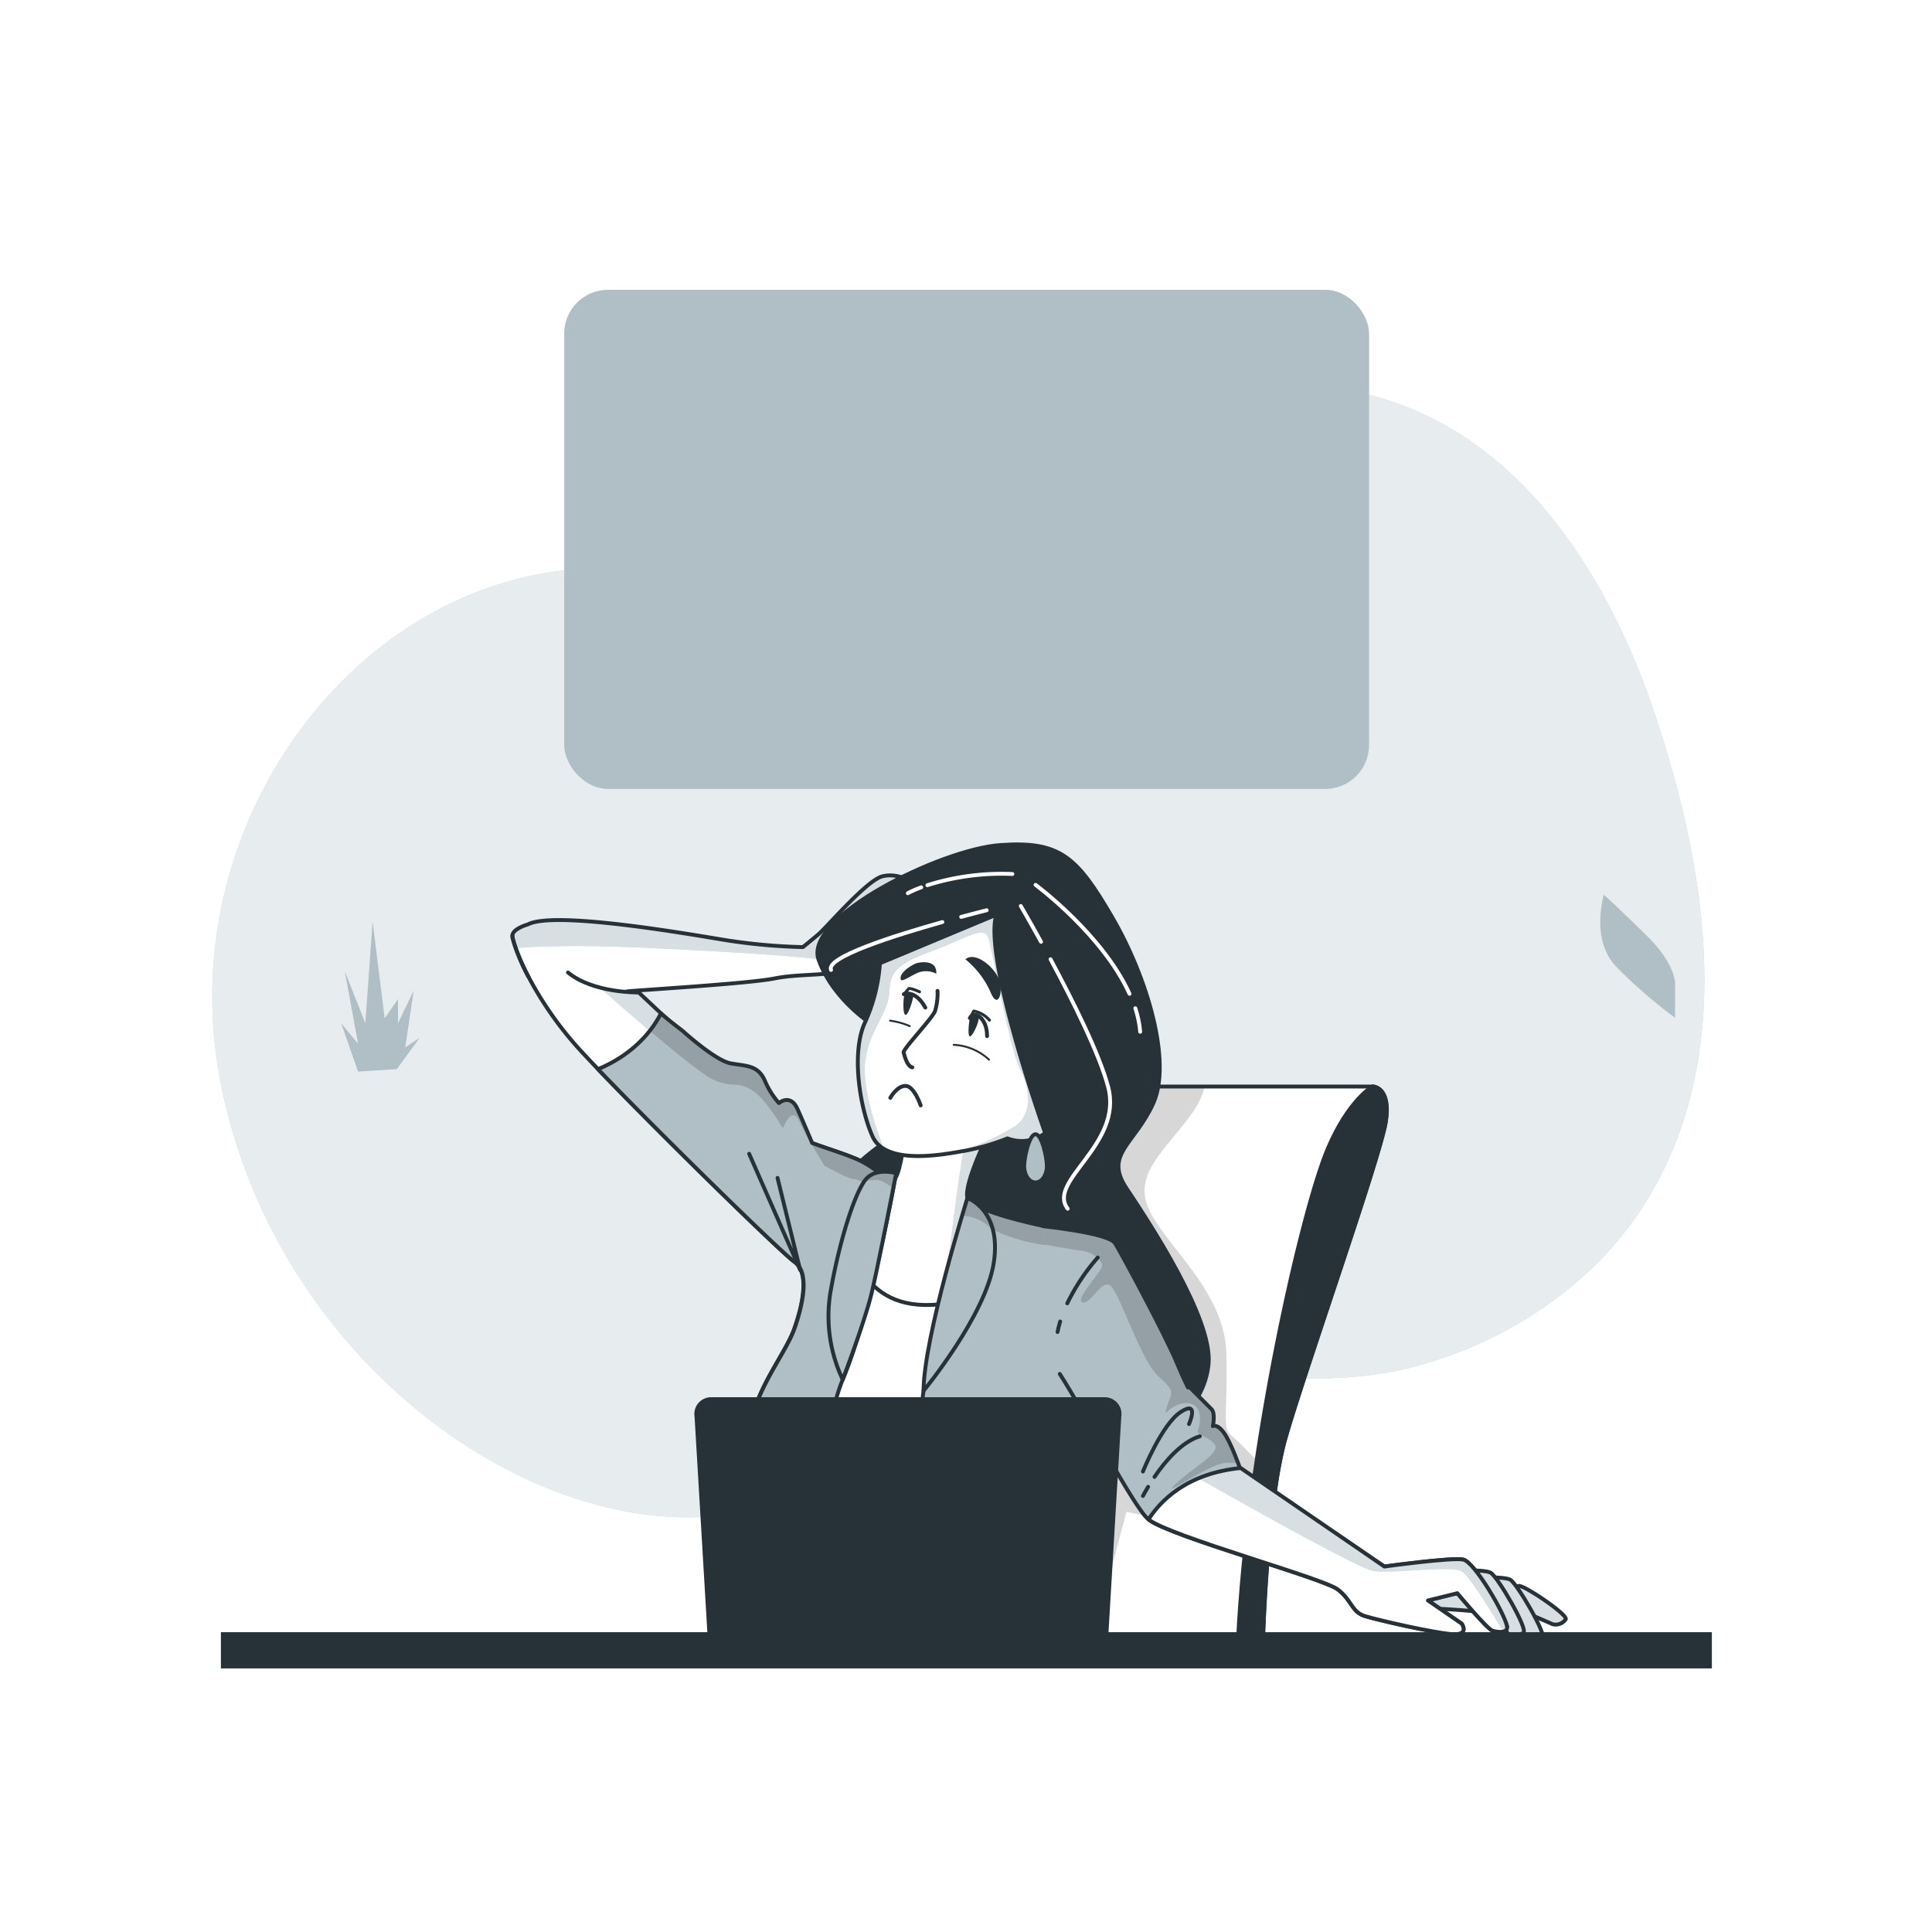 <svg class="animated" id="freepik_stories-forgot-password" xmlns="http://www.w3.org/2000/svg" xmlns:xlink="http://www.w3.org/1999/xlink" viewBox="0 0 500 500" version="1.1" xmlns:svgjs="http://svgjs.com/svgjs"><style>svg#freepik_stories-forgot-password:not(.animated) .animable {opacity: 0;}svg#freepik_stories-forgot-password.animated #freepik--background-simple--inject-62 {animation: 1s 1 forwards cubic-bezier(.36,-0.01,.5,1.38) fadeIn;animation-delay: 0s;}svg#freepik_stories-forgot-password.animated #el21j3jud0nit {animation: 1s 1 forwards cubic-bezier(.36,-0.01,.5,1.38) slideLeft;animation-delay: 0s;}svg#freepik_stories-forgot-password.animated #elwqpx9kgpk5 {animation: 1s 1 forwards cubic-bezier(.36,-0.01,.5,1.38) slideLeft;animation-delay: 0.028s;opacity: 0}svg#freepik_stories-forgot-password.animated #el17nkzxznezvh {animation: 1s 1 forwards cubic-bezier(.36,-0.01,.5,1.38) slideLeft;animation-delay: 0.056s;opacity: 0}svg#freepik_stories-forgot-password.animated #el5v98ra2bjvk {animation: 1s 1 forwards cubic-bezier(.36,-0.01,.5,1.38) slideLeft;animation-delay: 0.083s;opacity: 0}svg#freepik_stories-forgot-password.animated #elfjefr5oq30f {animation: 1s 1 forwards cubic-bezier(.36,-0.01,.5,1.38) slideLeft;animation-delay: 0.111s;opacity: 0}svg#freepik_stories-forgot-password.animated #el2wbm5muaafd {animation: 1s 1 forwards cubic-bezier(.36,-0.01,.5,1.38) slideLeft;animation-delay: 0.139s;opacity: 0}svg#freepik_stories-forgot-password.animated #el6zl60fqgktb {animation: 1s 1 forwards cubic-bezier(.36,-0.01,.5,1.38) slideLeft;animation-delay: 0.167s;opacity: 0}svg#freepik_stories-forgot-password.animated #elr6v7te0m0tf {animation: 1s 1 forwards cubic-bezier(.36,-0.01,.5,1.38) slideLeft;animation-delay: 0.194s;opacity: 0}svg#freepik_stories-forgot-password.animated #elevooy3c9uv6 {animation: 1s 1 forwards cubic-bezier(.36,-0.01,.5,1.38) slideLeft;animation-delay: 0.222s;opacity: 0}svg#freepik_stories-forgot-password.animated #els6byjxsxuga {animation: 1s 1 forwards cubic-bezier(.36,-0.01,.5,1.38) slideLeft;animation-delay: 0.25s;opacity: 0}svg#freepik_stories-forgot-password.animated #ell4osd3aniy {animation: 1s 1 forwards cubic-bezier(.36,-0.01,.5,1.38) slideLeft;animation-delay: 0.278s;opacity: 0}svg#freepik_stories-forgot-password.animated #el9zcghhkljla {animation: 1s 1 forwards cubic-bezier(.36,-0.01,.5,1.38) slideLeft;animation-delay: 0.306s;opacity: 0}svg#freepik_stories-forgot-password.animated #elvh0sze0zc3a {animation: 1s 1 forwards cubic-bezier(.36,-0.01,.5,1.38) slideLeft;animation-delay: 0.333s;opacity: 0}svg#freepik_stories-forgot-password.animated #el9nl4umxvm1q {animation: 1s 1 forwards cubic-bezier(.36,-0.01,.5,1.38) slideLeft;animation-delay: 0.361s;opacity: 0}svg#freepik_stories-forgot-password.animated #el03ci0ir7beoa {animation: 1s 1 forwards cubic-bezier(.36,-0.01,.5,1.38) slideLeft;animation-delay: 0.389s;opacity: 0}svg#freepik_stories-forgot-password.animated #elq4qmaxryhdj {animation: 1s 1 forwards cubic-bezier(.36,-0.01,.5,1.38) slideLeft;animation-delay: 0.417s;opacity: 0}svg#freepik_stories-forgot-password.animated #el4r1qy1tjfz9 {animation: 1s 1 forwards cubic-bezier(.36,-0.01,.5,1.38) slideLeft;animation-delay: 0.444s;opacity: 0}svg#freepik_stories-forgot-password.animated #el3gsipnx5vyf {animation: 1s 1 forwards cubic-bezier(.36,-0.01,.5,1.38) slideLeft;animation-delay: 0.472s;opacity: 0}svg#freepik_stories-forgot-password.animated #elmjkqf8iamp {animation: 1s 1 forwards cubic-bezier(.36,-0.01,.5,1.38) slideLeft;animation-delay: 0.5s;opacity: 0}svg#freepik_stories-forgot-password.animated #eldamxtfl1jml {animation: 1s 1 forwards cubic-bezier(.36,-0.01,.5,1.38) slideLeft;animation-delay: 0.528s;opacity: 0}svg#freepik_stories-forgot-password.animated #eljupo08t5aq {animation: 1s 1 forwards cubic-bezier(.36,-0.01,.5,1.38) slideLeft;animation-delay: 0.556s;opacity: 0}svg#freepik_stories-forgot-password.animated #el7zd2twypslk {animation: 1s 1 forwards cubic-bezier(.36,-0.01,.5,1.38) slideLeft;animation-delay: 0.583s;opacity: 0}svg#freepik_stories-forgot-password.animated #elthp6smahtn {animation: 1s 1 forwards cubic-bezier(.36,-0.01,.5,1.38) slideLeft;animation-delay: 0.611s;opacity: 0}svg#freepik_stories-forgot-password.animated #elwbwvqgo1ild {animation: 1s 1 forwards cubic-bezier(.36,-0.01,.5,1.38) slideLeft;animation-delay: 0.639s;opacity: 0}svg#freepik_stories-forgot-password.animated #elh1u4x8qyvam {animation: 1s 1 forwards cubic-bezier(.36,-0.01,.5,1.38) slideLeft;animation-delay: 0.667s;opacity: 0}svg#freepik_stories-forgot-password.animated #elgxnwqpsyca9 {animation: 1s 1 forwards cubic-bezier(.36,-0.01,.5,1.38) slideLeft;animation-delay: 0.694s;opacity: 0}svg#freepik_stories-forgot-password.animated #elurdh1vbn4rf {animation: 1s 1 forwards cubic-bezier(.36,-0.01,.5,1.38) slideLeft;animation-delay: 0.722s;opacity: 0}svg#freepik_stories-forgot-password.animated #elykthge8zwu {animation: 1s 1 forwards cubic-bezier(.36,-0.01,.5,1.38) slideLeft;animation-delay: 0.75s;opacity: 0}svg#freepik_stories-forgot-password.animated #eltdi4kz8ja09 {animation: 1s 1 forwards cubic-bezier(.36,-0.01,.5,1.38) slideLeft;animation-delay: 0.778s;opacity: 0}svg#freepik_stories-forgot-password.animated #elphxih82eanb {animation: 1s 1 forwards cubic-bezier(.36,-0.01,.5,1.38) slideLeft;animation-delay: 0.806s;opacity: 0}svg#freepik_stories-forgot-password.animated #elolxijrw5ll {animation: 1s 1 forwards cubic-bezier(.36,-0.01,.5,1.38) slideLeft;animation-delay: 0.833s;opacity: 0}svg#freepik_stories-forgot-password.animated #elx7i8ark2l1 {animation: 1s 1 forwards cubic-bezier(.36,-0.01,.5,1.38) slideLeft;animation-delay: 0.861s;opacity: 0}svg#freepik_stories-forgot-password.animated #el57voza3oine {animation: 1s 1 forwards cubic-bezier(.36,-0.01,.5,1.38) slideLeft;animation-delay: 0.889s;opacity: 0}svg#freepik_stories-forgot-password.animated #elo9brpsovh5r {animation: 1s 1 forwards cubic-bezier(.36,-0.01,.5,1.38) slideLeft;animation-delay: 0.917s;opacity: 0}svg#freepik_stories-forgot-password.animated #elsml3osj4yfq {animation: 1s 1 forwards cubic-bezier(.36,-0.01,.5,1.38) slideLeft;animation-delay: 0.944s;opacity: 0}svg#freepik_stories-forgot-password.animated #elclwfxgari9v {animation: 1s 1 forwards cubic-bezier(.36,-0.01,.5,1.38) slideLeft;animation-delay: 0.972s;opacity: 0}svg#freepik_stories-forgot-password.animated #freepik--Plants--inject-62 {animation: 1s 1 forwards cubic-bezier(.36,-0.01,.5,1.38) slideLeft;animation-delay: 0s;}svg#freepik_stories-forgot-password.animated #el9ao2cupleb {animation: 1s 1 forwards cubic-bezier(.36,-0.01,.5,1.38) fadeIn;animation-delay: 0s;}svg#freepik_stories-forgot-password.animated #el2ajjnxi9lgo {animation: 1s 1 forwards cubic-bezier(.36,-0.01,.5,1.38) fadeIn;animation-delay: 0.036s;opacity: 0}svg#freepik_stories-forgot-password.animated #elgrxs0th8lqb {animation: 1s 1 forwards cubic-bezier(.36,-0.01,.5,1.38) fadeIn;animation-delay: 0.071s;opacity: 0}svg#freepik_stories-forgot-password.animated #elygmb5vh05i {animation: 1s 1 forwards cubic-bezier(.36,-0.01,.5,1.38) fadeIn;animation-delay: 0.107s;opacity: 0}svg#freepik_stories-forgot-password.animated #el46xz5vwppvh {animation: 1s 1 forwards cubic-bezier(.36,-0.01,.5,1.38) fadeIn;animation-delay: 0.143s;opacity: 0}svg#freepik_stories-forgot-password.animated #elxlqapa2ca7o {animation: 1s 1 forwards cubic-bezier(.36,-0.01,.5,1.38) fadeIn;animation-delay: 0.179s;opacity: 0}svg#freepik_stories-forgot-password.animated #elxovpiw1vuo {animation: 1s 1 forwards cubic-bezier(.36,-0.01,.5,1.38) fadeIn;animation-delay: 0.214s;opacity: 0}svg#freepik_stories-forgot-password.animated #elly08hxf1ou {animation: 1s 1 forwards cubic-bezier(.36,-0.01,.5,1.38) fadeIn;animation-delay: 0.25s;opacity: 0}svg#freepik_stories-forgot-password.animated #el2hqqnmi24el {animation: 1s 1 forwards cubic-bezier(.36,-0.01,.5,1.38) fadeIn;animation-delay: 0.286s;opacity: 0}svg#freepik_stories-forgot-password.animated #elbg0kfe8zk8n {animation: 1s 1 forwards cubic-bezier(.36,-0.01,.5,1.38) fadeIn;animation-delay: 0.321s;opacity: 0}svg#freepik_stories-forgot-password.animated #elh8w681tweqc {animation: 1s 1 forwards cubic-bezier(.36,-0.01,.5,1.38) fadeIn;animation-delay: 0.357s;opacity: 0}svg#freepik_stories-forgot-password.animated #eleh62v8i177 {animation: 1s 1 forwards cubic-bezier(.36,-0.01,.5,1.38) fadeIn;animation-delay: 0.393s;opacity: 0}svg#freepik_stories-forgot-password.animated #elmpdy59i1po {animation: 1s 1 forwards cubic-bezier(.36,-0.01,.5,1.38) fadeIn;animation-delay: 0.429s;opacity: 0}svg#freepik_stories-forgot-password.animated #el53w0rvq3q1i {animation: 1s 1 forwards cubic-bezier(.36,-0.01,.5,1.38) fadeIn;animation-delay: 0.464s;opacity: 0}svg#freepik_stories-forgot-password.animated #el79xxfj36h5 {animation: 1s 1 forwards cubic-bezier(.36,-0.01,.5,1.38) fadeIn;animation-delay: 0.5s;opacity: 0}svg#freepik_stories-forgot-password.animated #eltucdjv62hl8 {animation: 1s 1 forwards cubic-bezier(.36,-0.01,.5,1.38) fadeIn;animation-delay: 0.536s;opacity: 0}svg#freepik_stories-forgot-password.animated #el01dkzsonrh1v {animation: 1s 1 forwards cubic-bezier(.36,-0.01,.5,1.38) fadeIn;animation-delay: 0.571s;opacity: 0}svg#freepik_stories-forgot-password.animated #elm9fsjkmhzf {animation: 1s 1 forwards cubic-bezier(.36,-0.01,.5,1.38) fadeIn;animation-delay: 0.607s;opacity: 0}svg#freepik_stories-forgot-password.animated #elp4of11du8n {animation: 1s 1 forwards cubic-bezier(.36,-0.01,.5,1.38) fadeIn;animation-delay: 0.643s;opacity: 0}svg#freepik_stories-forgot-password.animated #el3ofbm2mihug {animation: 1s 1 forwards cubic-bezier(.36,-0.01,.5,1.38) fadeIn;animation-delay: 0.679s;opacity: 0}svg#freepik_stories-forgot-password.animated #elsizjgbbhke {animation: 1s 1 forwards cubic-bezier(.36,-0.01,.5,1.38) fadeIn;animation-delay: 0.714s;opacity: 0}svg#freepik_stories-forgot-password.animated #eltn6qxu5zjgp {animation: 1s 1 forwards cubic-bezier(.36,-0.01,.5,1.38) fadeIn;animation-delay: 0.75s;opacity: 0}svg#freepik_stories-forgot-password.animated #el8yw7eyasis7 {animation: 1s 1 forwards cubic-bezier(.36,-0.01,.5,1.38) fadeIn;animation-delay: 0.786s;opacity: 0}svg#freepik_stories-forgot-password.animated #elubgt9vaeqe {animation: 1s 1 forwards cubic-bezier(.36,-0.01,.5,1.38) fadeIn;animation-delay: 0.821s;opacity: 0}svg#freepik_stories-forgot-password.animated #el56jsg0hmdf5 {animation: 1s 1 forwards cubic-bezier(.36,-0.01,.5,1.38) fadeIn;animation-delay: 0.857s;opacity: 0}svg#freepik_stories-forgot-password.animated #el6nlzf19pib3 {animation: 1s 1 forwards cubic-bezier(.36,-0.01,.5,1.38) fadeIn;animation-delay: 0.893s;opacity: 0}svg#freepik_stories-forgot-password.animated #elw8q1g5o6xwq {animation: 1s 1 forwards cubic-bezier(.36,-0.01,.5,1.38) fadeIn;animation-delay: 0.929s;opacity: 0}svg#freepik_stories-forgot-password.animated #elcynfmu328f {animation: 1s 1 forwards cubic-bezier(.36,-0.01,.5,1.38) fadeIn;animation-delay: 0.964s;opacity: 0}svg#freepik_stories-forgot-password.animated #freepik--Bookshelf--inject-62 {animation: 1s 1 forwards cubic-bezier(.36,-0.01,.5,1.38) fadeIn;animation-delay: 0s;}svg#freepik_stories-forgot-password.animated #freepik--Character--inject-62 {animation: 1s 1 forwards cubic-bezier(.36,-0.01,.5,1.38) fadeIn;animation-delay: 0s;}svg#freepik_stories-forgot-password.animated #elft8gtzjn5tg {animation: 1s 1 forwards cubic-bezier(.36,-0.01,.5,1.38) fadeIn;animation-delay: 0s;}svg#freepik_stories-forgot-password.animated #el4qbe1njh52r {animation: 1s 1 forwards cubic-bezier(.36,-0.01,.5,1.38) fadeIn;animation-delay: 0.167s;opacity: 0}svg#freepik_stories-forgot-password.animated #eli7nmrafy6 {animation: 1s 1 forwards cubic-bezier(.36,-0.01,.5,1.38) fadeIn;animation-delay: 0.333s;opacity: 0}svg#freepik_stories-forgot-password.animated #elcc26q2q0gf {animation: 1s 1 forwards cubic-bezier(.36,-0.01,.5,1.38) fadeIn;animation-delay: 0.5s;opacity: 0}svg#freepik_stories-forgot-password.animated #eljc6fwdght4g {animation: 1s 1 forwards cubic-bezier(.36,-0.01,.5,1.38) fadeIn;animation-delay: 0.667s;opacity: 0}svg#freepik_stories-forgot-password.animated #el87vgfc0rely {animation: 1s 1 forwards cubic-bezier(.36,-0.01,.5,1.38) fadeIn;animation-delay: 0.833s;opacity: 0}svg#freepik_stories-forgot-password.animated #freepik--Mug--inject-62 {animation: 1s 1 forwards cubic-bezier(.36,-0.01,.5,1.38) fadeIn;animation-delay: 0s;}svg#freepik_stories-forgot-password.animated #elme9vsu6cpa8 {animation: 1s 1 forwards cubic-bezier(.36,-0.01,.5,1.38) slideUp;animation-delay: 0s;}svg#freepik_stories-forgot-password.animated #elrcbcokfqbw {animation: 1s 1 forwards cubic-bezier(.36,-0.01,.5,1.38) slideUp;animation-delay: 0.2s;opacity: 0}svg#freepik_stories-forgot-password.animated #eli3cjv8sk3k {animation: 1s 1 forwards cubic-bezier(.36,-0.01,.5,1.38) slideUp;animation-delay: 0.4s;opacity: 0}svg#freepik_stories-forgot-password.animated #elnwthgragzy8 {animation: 1s 1 forwards cubic-bezier(.36,-0.01,.5,1.38) slideUp;animation-delay: 0.6s;opacity: 0}svg#freepik_stories-forgot-password.animated #elgbw37lw1dcn {animation: 1s 1 forwards cubic-bezier(.36,-0.01,.5,1.38) slideUp;animation-delay: 0.8s;opacity: 0}svg#freepik_stories-forgot-password.animated #freepik--Device--inject-62 {animation: 1s 1 forwards cubic-bezier(.36,-0.01,.5,1.38) slideUp;animation-delay: 0s;}svg#freepik_stories-forgot-password.animated #ele3ubulck325 {animation: 1s 1 forwards cubic-bezier(.36,-0.01,.5,1.38) zoomIn;animation-delay: 0s;}svg#freepik_stories-forgot-password.animated #el9g9mb8aj5d4 {animation: 1s 1 forwards cubic-bezier(.36,-0.01,.5,1.38) zoomIn;animation-delay: 0.059s;opacity: 0}svg#freepik_stories-forgot-password.animated #el41j7dkswiah {animation: 1s 1 forwards cubic-bezier(.36,-0.01,.5,1.38) zoomIn;animation-delay: 0.118s;opacity: 0}svg#freepik_stories-forgot-password.animated #elzn7e83q5lyf {animation: 1s 1 forwards cubic-bezier(.36,-0.01,.5,1.38) zoomIn;animation-delay: 0.176s;opacity: 0}svg#freepik_stories-forgot-password.animated #elt7qz7hfzxf {animation: 1s 1 forwards cubic-bezier(.36,-0.01,.5,1.38) zoomIn;animation-delay: 0.235s;opacity: 0}svg#freepik_stories-forgot-password.animated #elyzkdi1yqdr {animation: 1s 1 forwards cubic-bezier(.36,-0.01,.5,1.38) zoomIn;animation-delay: 0.294s;opacity: 0}svg#freepik_stories-forgot-password.animated #elkc5rjt1rps {animation: 1s 1 forwards cubic-bezier(.36,-0.01,.5,1.38) zoomIn;animation-delay: 0.353s;opacity: 0}svg#freepik_stories-forgot-password.animated #eldsatgq6a5jd {animation: 1s 1 forwards cubic-bezier(.36,-0.01,.5,1.38) zoomIn;animation-delay: 0.412s;opacity: 0}svg#freepik_stories-forgot-password.animated #el48ekcx6hnty {animation: 1s 1 forwards cubic-bezier(.36,-0.01,.5,1.38) zoomIn;animation-delay: 0.471s;opacity: 0}svg#freepik_stories-forgot-password.animated #el1w7nsp6ewqz {animation: 1s 1 forwards cubic-bezier(.36,-0.01,.5,1.38) zoomIn;animation-delay: 0.529s;opacity: 0}svg#freepik_stories-forgot-password.animated #el1benx0n895u {animation: 1s 1 forwards cubic-bezier(.36,-0.01,.5,1.38) zoomIn;animation-delay: 0.588s;opacity: 0}svg#freepik_stories-forgot-password.animated #eluapxav0l3ar {animation: 1s 1 forwards cubic-bezier(.36,-0.01,.5,1.38) zoomIn;animation-delay: 0.647s;opacity: 0}svg#freepik_stories-forgot-password.animated #elptf08jx9xrq {animation: 1s 1 forwards cubic-bezier(.36,-0.01,.5,1.38) zoomIn;animation-delay: 0.706s;opacity: 0}svg#freepik_stories-forgot-password.animated #elmo1vzy28fg {animation: 1s 1 forwards cubic-bezier(.36,-0.01,.5,1.38) zoomIn;animation-delay: 0.765s;opacity: 0}svg#freepik_stories-forgot-password.animated #elrwn6oh4e11p {animation: 1s 1 forwards cubic-bezier(.36,-0.01,.5,1.38) zoomIn;animation-delay: 0.824s;opacity: 0}svg#freepik_stories-forgot-password.animated #elk06jai971rk {animation: 1s 1 forwards cubic-bezier(.36,-0.01,.5,1.38) zoomIn;animation-delay: 0.882s;opacity: 0}svg#freepik_stories-forgot-password.animated #eljnjtllhog2 {animation: 1s 1 forwards cubic-bezier(.36,-0.01,.5,1.38) zoomIn;animation-delay: 0.941s;opacity: 0}svg#freepik_stories-forgot-password.animated #freepik--pop-up-window--inject-62 {animation: 1s 1 forwards cubic-bezier(.36,-0.01,.5,1.38) zoomIn;animation-delay: 0s;}            @keyframes fadeIn {                0% {                    opacity: 0;                }                100% {                    opacity: 1;                }            }                    @keyframes slideLeft {                0% {                    opacity: 0;                    transform: translateX(-30px);                }                100% {                    opacity: 1;                    transform: translateX(0);                }            }                    @keyframes slideUp {                0% {                    opacity: 0;                    transform: translateY(30px);                }                100% {                    opacity: 1;                    transform: inherit;                }            }                    @keyframes zoomIn {                0% {                    opacity: 0;                    transform: scale(0.5);                }                100% {                    opacity: 1;                    transform: scale(1);                }            }        </style><g id="freepik--background-simple--inject-62" class="animable" style="transform-origin: 248.008px 246.222px;"><path d="M440.71,263.76c2-26.57-4.18-54.31-12.46-79C416,148,392.08,110.33,351.88,101.63c-23.18-5-46.77.36-66.65,12.92-19.11,12.08-34,27.69-57.51,30.71-23.77,3.06-48.16,1.83-72.05,1.83-61.43,0-111.28,64.53-98.82,131.75s71.22,113.83,121.07,113.83c44.8,0,81.66-26.87,124.21-34.09,21.1-3.58,42.29.66,63.17-4.7,24.27-6.24,47.09-21.11,60.54-42.64C435,296.56,439.46,280.39,440.71,263.76Z" style="fill: rgb(176, 190, 197); transform-origin: 248.008px 246.222px;" id="elswi6v4qw08g" class="animable"></path><g id="ellnrplt44kxh"><path d="M440.71,263.76c2-26.57-4.18-54.31-12.46-79C416,148,392.08,110.33,351.88,101.63c-23.18-5-46.77.36-66.65,12.92-19.11,12.08-34,27.69-57.51,30.71-23.77,3.06-48.16,1.83-72.05,1.83-61.43,0-111.28,64.53-98.82,131.75s71.22,113.83,121.07,113.83c44.8,0,81.66-26.87,124.21-34.09,21.1-3.58,42.29.66,63.17-4.7,24.27-6.24,47.09-21.11,60.54-42.64C435,296.56,439.46,280.39,440.71,263.76Z" style="fill: rgb(255, 255, 255); opacity: 0.7; transform-origin: 248.008px 246.222px;" class="animable"></path></g></g><g id="freepik--Plants--inject-62" class="animable" style="transform-origin: 408.392px 330.39px;"><path d="M433.52,254.43s0-5-7-11.93-11.44-10.95-11.44-10.95-3.48,11.44,3,18.41a122.46,122.46,0,0,0,15.42,13.42Z" style="fill: rgb(176, 190, 197); transform-origin: 423.833px 247.465px;" id="el21j3jud0nit" class="animable"></path><path d="M423.42,285.49s0-5-7-11.93S405,262.61,405,262.61s-3.49,11.44,3,18.41a122.46,122.46,0,0,0,15.42,13.42Z" style="fill: rgb(176, 190, 197); transform-origin: 413.741px 278.525px;" id="elwqpx9kgpk5" class="animable"></path><path d="M433.08,262.9s.53-4.94,8.19-11.13,12.53-9.67,12.53-9.67,2.25,11.74-4.91,18a122.53,122.53,0,0,1-16.75,11.72Z" style="fill: rgb(176, 190, 197); transform-origin: 443.138px 256.96px;" id="el17nkzxznezvh" class="animable"></path><path d="M420.88,299.58s1-4.86,9.31-10.21,13.47-8.3,13.47-8.3,1,11.92-6.77,17.37a122.67,122.67,0,0,1-17.89,9.9Z" style="fill: rgb(176, 190, 197); transform-origin: 431.351px 294.705px;" id="el5v98ra2bjvk" class="animable"></path><path d="M423.17,339.58s0-5,7-11.94,11.43-10.94,11.43-10.94,3.49,11.44-3,18.4a122,122,0,0,1-15.42,13.43Z" style="fill: rgb(176, 190, 197); transform-origin: 432.854px 332.615px;" id="elfjefr5oq30f" class="animable"></path><path d="M423.06,349.34s.7-4.92-5.2-12.8-9.77-12.46-9.77-12.46-5.07,10.83.34,18.64a122.34,122.34,0,0,0,13.35,15.48Z" style="fill: rgb(176, 190, 197); transform-origin: 414.51px 341.14px;" id="el2wbm5muaafd" class="animable"></path><path d="M416.19,378.27s0-5,7-11.93,11.44-10.95,11.44-10.95,3.48,11.44-3,18.41a123,123,0,0,1-15.42,13.43Z" style="fill: rgb(176, 190, 197); transform-origin: 425.877px 371.31px;" id="el6zl60fqgktb" class="animable"></path><path d="M420.84,404.5s-1.26-4.81,3.71-13.31,8.3-13.48,8.3-13.48,6.26,10.18,1.77,18.56a122.38,122.38,0,0,1-11.51,16.89Z" style="fill: rgb(176, 190, 197); transform-origin: 428.469px 395.435px;" id="elr6v7te0m0tf" class="animable"></path><path d="M434.15,253.16a141.66,141.66,0,0,1-1.9,15.44c-2.76,14.22-9.64,23.4-12.39,36.24s5.15,29.39,3,45.89-8.53,25.67-6.7,36.68,11.47,40.83,11.47,40.83" style="fill: none; stroke: rgb(38, 50, 56); stroke-linecap: round; stroke-linejoin: round; transform-origin: 424.992px 340.7px;" id="elevooy3c9uv6" class="animable"></path><line x1="433.02" y1="266.21" x2="440.52" y2="260.45" style="fill: none; stroke: rgb(38, 50, 56); stroke-linecap: round; stroke-linejoin: round; transform-origin: 436.77px 263.33px;" id="els6byjxsxuga" class="animable"></line><line x1="433.37" y1="259.58" x2="430.22" y2="253.99" style="fill: none; stroke: rgb(38, 50, 56); stroke-linecap: round; stroke-linejoin: round; transform-origin: 431.795px 256.785px;" id="ell4osd3aniy" class="animable"></line><path d="M420.28,304.25s6.28-4.71,12.74-9.42" style="fill: none; stroke: rgb(38, 50, 56); stroke-linecap: round; stroke-linejoin: round; transform-origin: 426.65px 299.54px;" id="el9zcghhkljla" class="animable"></path><path d="M423.42,294.44s-5.24-10.26-11.17-17.06" style="fill: none; stroke: rgb(38, 50, 56); stroke-linecap: round; stroke-linejoin: round; transform-origin: 417.835px 285.91px;" id="elvh0sze0zc3a" class="animable"></path><path d="M423.42,346.66a77.53,77.53,0,0,1,13.44-18" style="fill: none; stroke: rgb(38, 50, 56); stroke-linecap: round; stroke-linejoin: round; transform-origin: 430.14px 337.66px;" id="el9nl4umxvm1q" class="animable"></path><path d="M422.2,353.64a87.44,87.44,0,0,0-6.81-12.92c-3.66-5.41-4.19-6.11-4.19-6.11" style="fill: none; stroke: rgb(38, 50, 56); stroke-linecap: round; stroke-linejoin: round; transform-origin: 416.7px 344.125px;" id="el03ci0ir7beoa" class="animable"></path><path d="M416.19,387.41A83.77,83.77,0,0,1,421.85,376a73.25,73.25,0,0,1,7.33-9.6" style="fill: none; stroke: rgb(38, 50, 56); stroke-linecap: round; stroke-linejoin: round; transform-origin: 422.685px 376.905px;" id="elq4qmaxryhdj" class="animable"></path><path d="M423.11,413.16a21.25,21.25,0,0,1,1.88-11c2.62-5.06,5.58-11.69,6.8-14.31" style="fill: none; stroke: rgb(38, 50, 56); stroke-linecap: round; stroke-linejoin: round; transform-origin: 427.401px 400.505px;" id="el4r1qy1tjfz9" class="animable"></path><path d="M376.7,320.88s-.54-3.12,3.07-8.25,6-8.1,6-8.1,3.42,6.8.12,11.86a78.12,78.12,0,0,1-8.21,10.1Z" style="fill: rgb(176, 190, 197); transform-origin: 381.999px 315.51px;" id="el3gsipnx5vyf" class="animable"></path><path d="M386.41,339.26s-.54-3.12,3.07-8.25,6-8.1,6-8.1,3.42,6.8.12,11.87a78.46,78.46,0,0,1-8.21,10.09Z" style="fill: rgb(176, 190, 197); transform-origin: 391.709px 333.89px;" id="elmjkqf8iamp" class="animable"></path><path d="M377.89,326.14s-.86-3-6.34-6.09-8.9-4.71-8.9-4.71-.14,7.61,5,10.75a78.33,78.33,0,0,0,11.77,5.53Z" style="fill: rgb(176, 190, 197); transform-origin: 371.035px 323.48px;" id="eldamxtfl1jml" class="animable"></path><path d="M389.53,347.82s-1.18-2.94-6.94-5.4-9.36-3.74-9.36-3.74.66,7.58,6.14,10.16a78.08,78.08,0,0,0,12.29,4.26Z" style="fill: rgb(176, 190, 197); transform-origin: 382.445px 345.89px;" id="eljupo08t5aq" class="animable"></path><path d="M392.43,373.15s-.53-3.12-5.66-6.73-8.36-5.62-8.36-5.62-.94,7.55,3.87,11.21a77.35,77.35,0,0,0,11.13,6.75Z" style="fill: rgb(176, 190, 197); transform-origin: 385.873px 369.78px;" id="el7zd2twypslk" class="animable"></path><path d="M393.57,379.26s-1-3,1.87-8.6,4.77-8.87,4.77-8.87,4.35,6.24,1.81,11.73a77.48,77.48,0,0,1-6.69,11.15Z" style="fill: rgb(176, 190, 197); transform-origin: 398.109px 373.23px;" id="elthp6smahtn" class="animable"></path><path d="M402.31,404.41s.36-3.14,5.27-7,8-6.09,8-6.09,1.37,7.49-3.22,11.42a78,78,0,0,1-10.72,7.37Z" style="fill: rgb(176, 190, 197); transform-origin: 408.706px 400.715px;" id="elwbwvqgo1ild" class="animable"></path><path d="M401,396.65s-.54-3.12-5.66-6.73S387,384.3,387,384.3s-.94,7.55,3.87,11.22A78.4,78.4,0,0,0,402,402.27Z" style="fill: rgb(176, 190, 197); transform-origin: 394.463px 393.285px;" id="elh1u4x8qyvam" class="animable"></path><path d="M401,413.61s.26-3.16-3.78-7.95-6.66-7.55-6.66-7.55-2.83,7.06.9,11.83a77.58,77.58,0,0,0,9,9.34Z" style="fill: rgb(176, 190, 197); transform-origin: 395.268px 408.695px;" id="elgxnwqpsyca9" class="animable"></path><path d="M376.17,320.14a90.29,90.29,0,0,0,2.87,9.48c3.27,8.62,8.58,13.63,11.7,21.38s0,19,3.08,29.11S402,395.28,402,402.38s-2.76,26.85-2.76,26.85" style="fill: none; stroke: rgb(38, 50, 56); stroke-linecap: round; stroke-linejoin: round; transform-origin: 389.085px 374.685px;" id="elurdh1vbn4rf" class="animable"></path><line x1="378.3" y1="328.2" x2="372.97" y2="325.41" style="fill: none; stroke: rgb(38, 50, 56); stroke-linecap: round; stroke-linejoin: round; transform-origin: 375.635px 326.805px;" id="elykthge8zwu" class="animable"></line><line x1="377.36" y1="324.08" x2="378.72" y2="320.24" style="fill: none; stroke: rgb(38, 50, 56); stroke-linecap: round; stroke-linejoin: round; transform-origin: 378.04px 322.16px;" id="eltdi4kz8ja09" class="animable"></line><path d="M390.41,350.68s-4.45-2.27-9-4.53" style="fill: none; stroke: rgb(38, 50, 56); stroke-linecap: round; stroke-linejoin: round; transform-origin: 385.91px 348.415px;" id="elphxih82eanb" class="animable"></path><path d="M387.38,344.87A64.08,64.08,0,0,1,392.53,333" style="fill: none; stroke: rgb(38, 50, 56); stroke-linecap: round; stroke-linejoin: round; transform-origin: 389.955px 338.935px;" id="elolxijrw5ll" class="animable"></path><path d="M393.05,377.61a49.47,49.47,0,0,0-10.38-9.81" style="fill: none; stroke: rgb(38, 50, 56); stroke-linecap: round; stroke-linejoin: round; transform-origin: 387.86px 372.705px;" id="elx7i8ark2l1" class="animable"></path><path d="M394.57,381.85a56.26,56.26,0,0,1,2.87-8.83c1.71-3.79,2-4.29,2-4.29" style="fill: none; stroke: rgb(38, 50, 56); stroke-linecap: round; stroke-linejoin: round; transform-origin: 397.005px 375.29px;" id="el57voza3oine" class="animable"></path><path d="M401.76,407.77a46.81,46.81,0,0,1,5.74-5.95,30.16,30.16,0,0,0,3.72-3.24" style="fill: none; stroke: rgb(38, 50, 56); stroke-linecap: round; stroke-linejoin: round; transform-origin: 406.49px 403.175px;" id="elo9brpsovh5r" class="animable"></path><path d="M402,402.38a53.67,53.67,0,0,0-4.79-6.56,46.69,46.69,0,0,0-5.64-5.22" style="fill: none; stroke: rgb(38, 50, 56); stroke-linecap: round; stroke-linejoin: round; transform-origin: 396.785px 396.49px;" id="elsml3osj4yfq" class="animable"></path><path d="M400.46,419.28a13.53,13.53,0,0,0-2.37-6.7c-2.19-2.89-4.77-6.73-5.82-8.24" style="fill: none; stroke: rgb(38, 50, 56); stroke-linecap: round; stroke-linejoin: round; transform-origin: 396.365px 411.81px;" id="elclwfxgari9v" class="animable"></path></g><g id="freepik--Bookshelf--inject-62" class="animable" style="transform-origin: 110.76px 333.095px;"><polygon points="92.67 277.32 88.29 264.81 92.67 270.12 89.23 251.35 94.55 264.81 96.43 238.52 99.56 263.55 103 258.55 103 264.81 107.07 256.36 104.88 271.06 108.63 268.56 102.69 276.69 92.67 277.32" style="fill: rgb(176, 190, 197); transform-origin: 98.46px 257.92px;" id="el9ao2cupleb" class="animable"></polygon><polygon points="106.44 274.19 90.17 274.19 93.1 307.04 103.51 307.04 106.44 274.19" style="fill: rgb(38, 50, 56); stroke: rgb(38, 50, 56); stroke-linecap: round; stroke-linejoin: round; transform-origin: 98.305px 290.615px;" id="el2ajjnxi9lgo" class="animable"></polygon><rect x="81.53" y="306.67" width="55.43" height="117.4" style="fill: rgb(255, 255, 255); stroke: rgb(38, 50, 56); stroke-linecap: round; stroke-linejoin: round; transform-origin: 109.245px 365.37px;" id="elgrxs0th8lqb" class="animable"></rect><rect x="109.24" y="306.67" width="30.75" height="117.4" style="fill: rgb(255, 255, 255); stroke: rgb(38, 50, 56); stroke-linecap: round; stroke-linejoin: round; transform-origin: 124.615px 365.37px;" id="elygmb5vh05i" class="animable"></rect><rect x="109.24" y="306.67" width="27.29" height="117.4" style="fill: rgb(38, 50, 56); stroke: rgb(38, 50, 56); stroke-linecap: round; stroke-linejoin: round; transform-origin: 122.885px 365.37px;" id="el46xz5vwppvh" class="animable"></rect><rect x="109.24" y="396.77" width="24.22" height="24.04" style="fill: rgb(176, 190, 197); stroke: rgb(38, 50, 56); stroke-linecap: round; stroke-linejoin: round; transform-origin: 121.35px 408.79px;" id="elxlqapa2ca7o" class="animable"></rect><rect x="109.24" y="398.07" width="24.22" height="3.08" style="fill: rgb(255, 255, 255); stroke: rgb(38, 50, 56); stroke-linecap: round; stroke-linejoin: round; transform-origin: 121.35px 399.61px;" id="elxovpiw1vuo" class="animable"></rect><rect x="109.24" y="415.77" width="24.22" height="3.08" style="fill: rgb(255, 255, 255); stroke: rgb(38, 50, 56); stroke-linecap: round; stroke-linejoin: round; transform-origin: 121.35px 417.31px;" id="elly08hxf1ou" class="animable"></rect><line x1="113.83" y1="397.27" x2="113.83" y2="427.67" style="fill: none; stroke: rgb(38, 50, 56); stroke-linecap: round; stroke-linejoin: round; transform-origin: 113.83px 412.47px;" id="el2hqqnmi24el" class="animable"></line><line x1="122.28" y1="397.27" x2="122.28" y2="427.67" style="fill: none; stroke: rgb(38, 50, 56); stroke-linecap: round; stroke-linejoin: round; transform-origin: 122.28px 412.47px;" id="elbg0kfe8zk8n" class="animable"></line><line x1="129.7" y1="397.27" x2="129.7" y2="427.67" style="fill: none; stroke: rgb(38, 50, 56); stroke-linecap: round; stroke-linejoin: round; transform-origin: 129.7px 412.47px;" id="elh8w681tweqc" class="animable"></line><rect x="109.24" y="311.03" width="24.22" height="35.35" style="fill: rgb(176, 190, 197); stroke: rgb(38, 50, 56); stroke-linecap: round; stroke-linejoin: round; transform-origin: 121.35px 328.705px;" id="eleh62v8i177" class="animable"></rect><rect x="109.24" y="312.51" width="24.22" height="3.5" style="fill: rgb(255, 255, 255); stroke: rgb(38, 50, 56); stroke-linecap: round; stroke-linejoin: round; transform-origin: 121.35px 314.26px;" id="elmpdy59i1po" class="animable"></rect><rect x="109.24" y="335.17" width="24.22" height="3.5" style="fill: rgb(255, 255, 255); stroke: rgb(38, 50, 56); stroke-linecap: round; stroke-linejoin: round; transform-origin: 121.35px 336.92px;" id="el53w0rvq3q1i" class="animable"></rect><line x1="113.83" y1="311.59" x2="113.83" y2="346.14" style="fill: none; stroke: rgb(38, 50, 56); stroke-linecap: round; stroke-linejoin: round; transform-origin: 113.83px 328.865px;" id="el79xxfj36h5" class="animable"></line><line x1="122.28" y1="311.59" x2="122.28" y2="346.14" style="fill: none; stroke: rgb(38, 50, 56); stroke-linecap: round; stroke-linejoin: round; transform-origin: 122.28px 328.865px;" id="eltucdjv62hl8" class="animable"></line><line x1="129.7" y1="311.59" x2="129.7" y2="346.14" style="fill: none; stroke: rgb(38, 50, 56); stroke-linecap: round; stroke-linejoin: round; transform-origin: 129.7px 328.865px;" id="el01dkzsonrh1v" class="animable"></line><rect x="109.24" y="353.63" width="24.22" height="35.35" style="fill: rgb(176, 190, 197); stroke: rgb(38, 50, 56); stroke-linecap: round; stroke-linejoin: round; transform-origin: 121.35px 371.305px;" id="elm9fsjkmhzf" class="animable"></rect><rect x="109.24" y="355.11" width="24.22" height="3.5" style="fill: rgb(255, 255, 255); stroke: rgb(38, 50, 56); stroke-linecap: round; stroke-linejoin: round; transform-origin: 121.35px 356.86px;" id="elp4of11du8n" class="animable"></rect><rect x="109.24" y="377.77" width="24.22" height="3.5" style="fill: rgb(255, 255, 255); stroke: rgb(38, 50, 56); stroke-linecap: round; stroke-linejoin: round; transform-origin: 121.35px 379.52px;" id="el3ofbm2mihug" class="animable"></rect><line x1="113.83" y1="354.2" x2="113.83" y2="388.74" style="fill: none; stroke: rgb(38, 50, 56); stroke-linecap: round; stroke-linejoin: round; transform-origin: 113.83px 371.47px;" id="elsizjgbbhke" class="animable"></line><line x1="122.28" y1="354.2" x2="122.28" y2="388.74" style="fill: none; stroke: rgb(38, 50, 56); stroke-linecap: round; stroke-linejoin: round; transform-origin: 122.28px 371.47px;" id="eltn6qxu5zjgp" class="animable"></line><line x1="129.7" y1="354.2" x2="129.7" y2="388.74" style="fill: none; stroke: rgb(38, 50, 56); stroke-linecap: round; stroke-linejoin: round; transform-origin: 129.7px 371.47px;" id="el8yw7eyasis7" class="animable"></line><rect x="109.24" y="345.89" width="27.71" height="4.02" style="fill: rgb(255, 255, 255); stroke: rgb(38, 50, 56); stroke-linecap: round; stroke-linejoin: round; transform-origin: 123.095px 347.9px;" id="elubgt9vaeqe" class="animable"></rect><rect x="109.24" y="388.76" width="27.71" height="4.02" style="fill: rgb(255, 255, 255); stroke: rgb(38, 50, 56); stroke-linecap: round; stroke-linejoin: round; transform-origin: 123.095px 390.77px;" id="el56jsg0hmdf5" class="animable"></rect><line x1="136.95" y1="306.67" x2="136.95" y2="424.06" style="fill: none; stroke: rgb(38, 50, 56); stroke-linecap: round; stroke-linejoin: round; transform-origin: 136.95px 365.365px;" id="el6nlzf19pib3" class="animable"></line><polygon points="105.33 306.67 105.33 424.06 109.24 424.06 109.24 311.03 136.47 311.03 136.47 306.62 105.33 306.67" style="fill: rgb(255, 255, 255); stroke: rgb(38, 50, 56); stroke-linecap: round; stroke-linejoin: round; transform-origin: 120.9px 365.34px;" id="elw8q1g5o6xwq" class="animable"></polygon><line x1="109.24" y1="311.03" x2="109.24" y2="306.67" style="fill: none; stroke: rgb(38, 50, 56); stroke-linecap: round; stroke-linejoin: round; transform-origin: 109.24px 308.85px;" id="elcynfmu328f" class="animable"></line></g><g id="freepik--Character--inject-62" class="animable" style="transform-origin: 268.918px 321.715px;"><path d="M136.74,252.74c-2.91-5.61-4.13-9.63-4.13-10.56,0-1.84,4-2.94,4-2.94,6.24-3.3,35.59,1.47,48.8,3.67a150.84,150.84,0,0,0,22.38,2.2s1.83-1.46,4-3.3,12.47-13.94,16.51-15,7.7,1.47,7.7,1.47,6.61,4,5.5,4.77-17.24,14.67-21.28,17.24-12.47,1.47-19.81,2.94c-6.32,1.26-31.92,2.82-37.79,3.3a21.33,21.33,0,0,1-13.21-1.1" style="fill: rgb(255, 255, 255); transform-origin: 187.118px 241.828px;" id="el71kfr7wnl2b" class="animable"></path><g style="clip-path: url(&quot;#freepik--clip-path--inject-62&quot;); transform-origin: 187.215px 237.451px;" id="el5s4z3htyibw" class="animable"><path d="M236.07,228.24s-3.67-2.57-7.7-1.47-14.31,13.21-16.51,15-4,3.3-4,3.3a150.84,150.84,0,0,1-22.38-2.2c-13.21-2.2-42.56-7-48.8-3.67,0,0-4,1.1-4,2.94a12.62,12.62,0,0,0,.79,3l.55.2s7.33-.77,23.15-.39,52.41,2.55,54.76,3.4c1,.38,8.09-1.22,15.95-4,6-4.89,13.05-11,13.76-11.43C242.68,232.27,236.07,228.24,236.07,228.24Z" style="fill: rgb(176, 190, 197); transform-origin: 187.215px 237.451px;" id="el97fnc69jbef" class="animable"></path><g id="eldcyqolvfno5"><path d="M236.07,228.24s-3.67-2.57-7.7-1.47-14.31,13.21-16.51,15-4,3.3-4,3.3a150.84,150.84,0,0,1-22.38-2.2c-13.21-2.2-42.56-7-48.8-3.67,0,0-4,1.1-4,2.94a12.62,12.62,0,0,0,.79,3l.55.2s7.33-.77,23.15-.39,52.41,2.55,54.76,3.4c1,.38,8.09-1.22,15.95-4,6-4.89,13.05-11,13.76-11.43C242.68,232.27,236.07,228.24,236.07,228.24Z" style="fill: rgb(255, 255, 255); opacity: 0.5; transform-origin: 187.215px 237.451px;" class="animable"></path></g></g><path d="M136.74,252.74c-2.91-5.61-4.13-9.63-4.13-10.56,0-1.84,4-2.94,4-2.94,6.24-3.3,35.59,1.47,48.8,3.67a150.84,150.84,0,0,0,22.38,2.2s1.83-1.46,4-3.3,12.47-13.94,16.51-15,7.7,1.47,7.7,1.47,6.61,4,5.5,4.77-17.24,14.67-21.28,17.24-12.47,1.47-19.81,2.94c-6.32,1.26-31.92,2.82-37.79,3.3a21.33,21.33,0,0,1-13.21-1.1" style="fill: none; stroke: rgb(38, 50, 56); stroke-linecap: round; stroke-linejoin: round; transform-origin: 187.118px 241.828px;" id="el4afncbmtqt2" class="animable"></path><path d="M281.65,285.36a7.81,7.81,0,0,1,6.92-4.17h66.7s4.82,0,3.38,9.16-21.22,65.09-26,82-5.79,52.55-5.79,52.55h-80S253.2,339.67,281.65,285.36Z" style="fill: rgb(255, 255, 255); transform-origin: 302.889px 353.045px;" id="elrwzrbz8h4k" class="animable"></path><g style="clip-path: url(&quot;#freepik--clip-path-2--inject-62&quot;); transform-origin: 288.06px 353.03px;" id="eli56cu3t89uk" class="animable"><g id="elnlhvpifidec"><path d="M311.69,281.19H288.57a7.81,7.81,0,0,0-6.92,4.17c-28.45,54.31-34.86,139.51-34.86,139.51h35.88l8.85-33.61,36.9,7.61c.26-2.82.56-5.69.91-8.52l-.81-9s-7.56-7.95-9.94-9.94-.8-5.58-1.2-21.09-14.32-26.66-19.5-36.21,2.79-15.52,9.95-25.07C310.38,285.59,311.42,283.05,311.69,281.19Z" style="opacity: 0.16; transform-origin: 288.06px 353.03px;" class="animable"></path></g></g><path d="M281.65,285.36a7.81,7.81,0,0,1,6.92-4.17h66.7s4.82,0,3.38,9.16-21.22,65.09-26,82-5.79,52.55-5.79,52.55h-80S253.2,339.67,281.65,285.36Z" style="fill: none; stroke: rgb(38, 50, 56); stroke-linecap: round; stroke-linejoin: round; transform-origin: 302.889px 353.045px;" id="elwmve3sjn8wl" class="animable"></path><path d="M343.7,297.1c-6.74,15.73-21,78-23.32,127.77h6.44s1-35.68,5.79-52.55,24.59-72.81,26-82-3.38-9.16-3.38-9.16S349.11,284.49,343.7,297.1Z" style="fill: rgb(38, 50, 56); stroke: rgb(38, 50, 56); stroke-linecap: round; stroke-linejoin: round; transform-origin: 339.625px 353.015px;" id="elg4ltjb8ti4q" class="animable"></path><path d="M226.53,265.66s-10.64-6.24-14.67-17.24,31.55-28.62,47-29.72,19.81,2.93,29,18.71,15.41,37.42,10.64,48.06-12.84,13.21-7,22,22.38,33.75,21.28,45.49-12.47,22-29,23.12-38.53-8.81-56.87-25-13.58-40-7-47.7,16.51-10.64,17.24-18.34S226.53,265.66,226.53,265.66Z" style="fill: rgb(38, 50, 56); stroke: rgb(38, 50, 56); stroke-linecap: round; stroke-linejoin: round; transform-origin: 262.188px 297.348px;" id="el6savmxho9z8" class="animable"></path><path d="M271.88,248.25c5.65,10.52,12.72,24.61,14.93,33.12,3.86,14.9-16,24.28-10.49,31.45" style="fill: none; stroke: rgb(255, 255, 255); stroke-linecap: round; stroke-linejoin: round; transform-origin: 279.596px 280.535px;" id="elie9rt76hn6s" class="animable"></path><path d="M264.18,234.47s2.2,3.75,5.24,9.27" style="fill: none; stroke: rgb(255, 255, 255); stroke-linecap: round; stroke-linejoin: round; transform-origin: 266.8px 239.105px;" id="el0er2i1jd4ngr" class="animable"></path><path d="M293.82,260.94a27.08,27.08,0,0,1,1.26,6.08" style="fill: none; stroke: rgb(255, 255, 255); stroke-linecap: round; stroke-linejoin: round; transform-origin: 294.45px 263.98px;" id="elf3qozi7tl" class="animable"></path><path d="M268,229s17.38,12.84,24.32,28.21" style="fill: none; stroke: rgb(255, 255, 255); stroke-linecap: round; stroke-linejoin: round; transform-origin: 280.16px 243.105px;" id="el1a8egf7dg92" class="animable"></path><path d="M243.88,238.63c-12.41,3.48-30.26,9.13-28.81,12.39" style="fill: none; stroke: rgb(255, 255, 255); stroke-linecap: round; stroke-linejoin: round; transform-origin: 229.433px 244.825px;" id="elmj54mdzwojr" class="animable"></path><path d="M255.35,235.57s-2.65.66-6.6,1.72" style="fill: none; stroke: rgb(255, 255, 255); stroke-linecap: round; stroke-linejoin: round; transform-origin: 252.05px 236.43px;" id="elqyyghrkp6je" class="animable"></path><path d="M240,229.09a64,64,0,0,1,22-2.9" style="fill: none; stroke: rgb(255, 255, 255); stroke-linecap: round; stroke-linejoin: round; transform-origin: 251px 227.61px;" id="elmk59abhxq1a" class="animable"></path><path d="M234.94,231.16a27.72,27.72,0,0,1,3.48-1.52" style="fill: none; stroke: rgb(255, 255, 255); stroke-linecap: round; stroke-linejoin: round; transform-origin: 236.68px 230.4px;" id="elc52x5gkjz2j" class="animable"></path><path d="M132.61,242.18a1.62,1.62,0,0,0,0,.21A1.62,1.62,0,0,1,132.61,242.18Zm4.13,10.56a48.12,48.12,0,0,1-4-9.72A47.51,47.51,0,0,0,136.74,252.74Zm-4.11-10.29c0,.06,0,.13,0,.22C132.65,242.58,132.64,242.51,132.63,242.45Zm.05.28a1.88,1.88,0,0,0,.06.29A1.88,1.88,0,0,1,132.68,242.73Zm4.06,10a91.6,91.6,0,0,0,13.84,19.52c13.21,14.31,51.37,51.74,55,54.31s2.57,9.9,0,17.24-12.11,18-11.74,29.72,4,29.72,3.67,33.39S188,423.06,188,423.06h94.66s-11.8-15-11.8-20.13,16.2-70.86,16.93-75.63-2.2-8.07-8.07-8.44-28.25-5.14-29.35-8.81,5.87-17.61,5.87-17.61l-22,1.1s-1.1,9.54-2.57,11.38-3.67-1.84-8.81-4.4-15-4.77-18.71-7.71-38.89-36-38.89-36" style="fill: rgb(255, 255, 255); transform-origin: 210.253px 332.62px;" id="ely62bto5fz4" class="animable"></path><g style="clip-path: url(&quot;#freepik--clip-path-3--inject-62&quot;); transform-origin: 196.72px 282.925px;" id="el6zpouq1fs6g" class="animable"><path d="M209.77,295.64c1.83,3.2,3.66,6.09,3.66,6.09s6.17,3.47,7.71,3.47,10.8,5,10.8,5,7.72-1.93,5-8.49a20.72,20.72,0,0,0-3.22-4.62c-.46,2.91-1.2,6.72-2.07,7.81-1.47,1.83-3.67-1.84-8.81-4.4C219.51,298.84,214.12,297.32,209.77,295.64Z" style="fill: rgb(176, 190, 197); transform-origin: 223.645px 302.92px;" id="elw9eo3bd44om" class="animable"></path><path d="M190.93,280.79c-11.33-10.49-25.67-23.94-25.67-23.94l-8.34-1.2-1,.56s23.54,20.83,28.55,23.15A15.65,15.65,0,0,0,190.93,280.79Z" style="fill: rgb(176, 190, 197); transform-origin: 173.425px 268.22px;" id="el6v56mvnvmvo" class="animable"></path><path d="M202.8,291.65l-.9-.8c.46.76.72,1.24.72,1.24Z" style="fill: rgb(176, 190, 197); transform-origin: 202.35px 291.47px;" id="el6uhh2nfgpln" class="animable"></path><g id="el284ycnt3pzj"><g style="opacity: 0.5; transform-origin: 196.72px 282.925px;" class="animable"><path d="M209.77,295.64c1.83,3.2,3.66,6.09,3.66,6.09s6.17,3.47,7.71,3.47,10.8,5,10.8,5,7.72-1.93,5-8.49a20.72,20.72,0,0,0-3.22-4.62c-.46,2.91-1.2,6.72-2.07,7.81-1.47,1.83-3.67-1.84-8.81-4.4C219.51,298.84,214.12,297.32,209.77,295.64Z" style="fill: rgb(255, 255, 255); transform-origin: 223.645px 302.92px;" id="elixnt5d00gj" class="animable"></path><path d="M190.93,280.79c-11.33-10.49-25.67-23.94-25.67-23.94l-8.34-1.2-1,.56s23.54,20.83,28.55,23.15A15.65,15.65,0,0,0,190.93,280.79Z" style="fill: rgb(255, 255, 255); transform-origin: 173.425px 268.22px;" id="ell8x1ixk4l1" class="animable"></path><path d="M202.8,291.65l-.9-.8c.46.76.72,1.24.72,1.24Z" style="fill: rgb(255, 255, 255); transform-origin: 202.35px 291.47px;" id="elp8dvqnc52v" class="animable"></path></g></g></g><path d="M132.61,242.18a1.62,1.62,0,0,0,0,.21A1.62,1.62,0,0,1,132.61,242.18Zm4.13,10.56a48.12,48.12,0,0,1-4-9.72A47.51,47.51,0,0,0,136.74,252.74Zm-4.11-10.29c0,.06,0,.13,0,.22C132.65,242.58,132.64,242.51,132.63,242.45Zm.05.28a1.88,1.88,0,0,0,.06.29A1.88,1.88,0,0,1,132.68,242.73Zm4.06,10a91.6,91.6,0,0,0,13.84,19.52c13.21,14.31,51.37,51.74,55,54.31s2.57,9.9,0,17.24-12.11,18-11.74,29.72,4,29.72,3.67,33.39S188,423.06,188,423.06h94.66s-11.8-15-11.8-20.13,16.2-70.86,16.93-75.63-2.2-8.07-8.07-8.44-28.25-5.14-29.35-8.81,5.87-17.61,5.87-17.61l-22,1.1s-1.1,9.54-2.57,11.38-3.67-1.84-8.81-4.4-15-4.77-18.71-7.71-38.89-36-38.89-36" style="fill: none; stroke: rgb(38, 50, 56); stroke-linecap: round; stroke-linejoin: round; transform-origin: 210.253px 332.62px;" id="elq19kcmn8y1s" class="animable"></path><path d="M165.26,256.85s-11.72.22-18.26-5.17" style="fill: none; stroke: rgb(38, 50, 56); stroke-linecap: round; stroke-linejoin: round; transform-origin: 156.13px 254.266px;" id="ely439xh52tcr" class="animable"></path><path d="M250.38,310.05c-1.1-3.66,5.87-17.61,5.87-17.61l-22,1.1s-1.1,9.54-2.57,11.38-3.67-1.84-8.81-4.4c-.39-.2-.82-.39-1.26-.58l-1.33,20.91s1.93,20.25,25.07,16.4c9.37-1.56,19.37-9.92,28-19.32C264.47,316.3,251.22,312.86,250.38,310.05Z" style="fill: rgb(255, 255, 255); transform-origin: 246.815px 315.088px;" id="elljrbww6sja" class="animable"></path><g style="clip-path: url(&quot;#freepik--clip-path-4--inject-62&quot;); transform-origin: 250.69px 309.595px;" id="elarn92ahc0xu" class="animable"><path d="M249.76,295.21s-1.33,7.46-2.4,15.71-1.86,14.39-1.86,14.39l4.88-15.26,5.5-16.17S250.56,293.88,249.76,295.21Z" style="fill: rgb(176, 190, 197); transform-origin: 250.69px 309.595px;" id="elsqo9ayobgs" class="animable"></path><g id="ela8902gm63r9"><path d="M249.76,295.21s-1.33,7.46-2.4,15.71-1.86,14.39-1.86,14.39l4.88-15.26,5.5-16.17S250.56,293.88,249.76,295.21Z" style="fill: rgb(255, 255, 255); opacity: 0.5; transform-origin: 250.69px 309.595px;" class="animable"></path></g></g><path d="M250.38,310.05c-1.1-3.66,5.87-17.61,5.87-17.61l-22,1.1s-1.1,9.54-2.57,11.38-3.67-1.84-8.81-4.4c-.39-.2-.82-.39-1.26-.58l-1.33,20.91s1.93,20.25,25.07,16.4c9.37-1.56,19.37-9.92,28-19.32C264.47,316.3,251.22,312.86,250.38,310.05Z" style="fill: none; stroke: rgb(38, 50, 56); stroke-linecap: round; stroke-linejoin: round; transform-origin: 246.815px 315.088px;" id="el9ef8fqyqu6n" class="animable"></path><path d="M231.67,304.92c-1.47,1.83-3.67-1.84-8.81-4.4-3.24-1.63-8.4-3.11-12.67-4.71-1.21-2.87-2.81-6.61-3.84-8.87-1.83-4-4.77-1.47-4.77-1.47a21.4,21.4,0,0,1-3.67-5.87c-1.83-4-4.77-3.67-8.8-4.4s-12.48-8.44-12.48-8.44-3.95-3-5.58-4.49c-1.9,3.74-6.45,10.32-16.29,14.43,15.69,16.39,47.52,47.53,50.86,49.87,3.67,2.56,2.57,9.9,0,17.24s-12.11,18-11.74,29.72,4,29.72,3.67,33.39c-.33,3.27-7.65,13.52-9.24,15.72l3.73.42h19.42c-.11-9.84-.1-50,6.63-66C225.8,338.67,231.67,304.92,231.67,304.92Z" style="fill: rgb(176, 190, 197); transform-origin: 193.215px 342.665px;" id="elrlrbkefyj3" class="animable"></path><g style="clip-path: url(&quot;#freepik--clip-path-5--inject-62&quot;); transform-origin: 199.9px 285.925px;" id="eli9bv1jkkn5" class="animable"><g id="elouiuqpyos3q"><path d="M222.86,300.52c-3.24-1.63-8.4-3.11-12.67-4.71-1.21-2.87-2.81-6.61-3.84-8.87-1.83-4-4.77-1.47-4.77-1.47a21.4,21.4,0,0,1-3.67-5.87c-1.83-4-4.77-3.67-8.8-4.4s-12.48-8.44-12.48-8.44-3.95-3-5.58-4.49a27.13,27.13,0,0,1-2.89,4.49c6.56,5.55,13.8,11.43,16.33,12.6,5,2.31,6.17.38,10,2.7s8.1,10,8.1,10,2.32-6.18,4.25-1.93,6.56,11.57,6.56,11.57,6.17,3.47,7.71,3.47c1.21,0,7.14,3.08,9.66,4.41.56-2.93.87-4.69.87-4.69C230.2,306.75,228,303.08,222.86,300.52Z" style="opacity: 0.16; transform-origin: 199.9px 285.925px;" class="animable"></path></g></g><path d="M231.67,304.92c-1.47,1.83-3.67-1.84-8.81-4.4-3.24-1.63-8.4-3.11-12.67-4.71-1.21-2.87-2.81-6.61-3.84-8.87-1.83-4-4.77-1.47-4.77-1.47a21.4,21.4,0,0,1-3.67-5.87c-1.83-4-4.77-3.67-8.8-4.4s-12.48-8.44-12.48-8.44-3.95-3-5.58-4.49c-1.9,3.74-6.45,10.32-16.29,14.43,15.69,16.39,47.52,47.53,50.86,49.87,3.67,2.56,2.57,9.9,0,17.24s-12.11,18-11.74,29.72,4,29.72,3.67,33.39c-.33,3.27-7.65,13.52-9.24,15.72l3.73.42h19.42c-.11-9.84-.1-50,6.63-66C225.8,338.67,231.67,304.92,231.67,304.92Z" style="fill: none; stroke: rgb(38, 50, 56); stroke-linecap: round; stroke-linejoin: round; transform-origin: 193.215px 342.665px;" id="elshu6hrvvkzj" class="animable"></path><path d="M231.93,303.64s-4.56-1.4-7.37,1.06-7,15.08-9.47,28.77a38.26,38.26,0,0,0,3,23.55s5.77-15.13,7.52-22.5S231.93,303.64,231.93,303.64Z" style="fill: rgb(176, 190, 197); transform-origin: 223.17px 330.132px;" id="elto6hpz3373" class="animable"></path><g style="clip-path: url(&quot;#freepik--clip-path-6--inject-62&quot;); transform-origin: 227.555px 305.146px;" id="eljz4s3e5e7i" class="animable"><g id="eluizjix3k59"><path d="M223.18,305.87s3.3-.8,4.66-.34a13.3,13.3,0,0,1,3.18,1.93l.91-3.82a7.38,7.38,0,0,0-4.43-.73C225.23,303.37,223.18,305.87,223.18,305.87Z" style="opacity: 0.16; transform-origin: 227.555px 305.146px;" class="animable"></path></g></g><path d="M231.93,303.64s-4.56-1.4-7.37,1.06-7,15.08-9.47,28.77a38.26,38.26,0,0,0,3,23.55s5.77-15.13,7.52-22.5S231.93,303.64,231.93,303.64Z" style="fill: none; stroke: rgb(38, 50, 56); stroke-linecap: round; stroke-linejoin: round; transform-origin: 223.17px 330.132px;" id="eluc2pm8zhow" class="animable"></path><polyline points="201.22 304.84 207.09 328.69 193.88 298.6" style="fill: none; stroke: rgb(38, 50, 56); stroke-linecap: round; stroke-linejoin: round; transform-origin: 200.485px 313.645px;" id="elyny85pwso" class="animable"></polyline><path d="M239.89,423.06h42.78s-11.8-15-11.8-20.13,16.2-70.86,16.93-75.63-2.2-8.07-8.07-8.44-28.25-5.14-29.35-8.81c0,0-8.44,29.72-11.37,49.9C236.49,377.26,239.1,413.18,239.89,423.06Z" style="fill: rgb(176, 190, 197); transform-origin: 262.924px 366.555px;" id="el8saejwsq42p" class="animable"></path><g style="clip-path: url(&quot;#freepik--clip-path-7--inject-62&quot;); transform-origin: 270.358px 321.01px;" id="elvuacle59hg" class="animable"><g id="eliemgneyx0wd"><path d="M279.73,318.86c-4.81-.3-20.7-3.56-26.89-6.74l2.25,5.2a45.11,45.11,0,0,0,13,4.52c7.45,1.33,14.38,1.07,18.91,7.73l.22.33c.28-1.28.47-2.18.53-2.6C288.54,322.53,285.6,319.23,279.73,318.86Z" style="opacity: 0.16; transform-origin: 270.358px 321.01px;" class="animable"></path></g></g><path d="M239.89,423.06h42.78s-11.8-15-11.8-20.13,16.2-70.86,16.93-75.63-2.2-8.07-8.07-8.44-28.25-5.14-29.35-8.81c0,0-8.44,29.72-11.37,49.9C236.49,377.26,239.1,413.18,239.89,423.06Z" style="fill: none; stroke: rgb(38, 50, 56); stroke-linecap: round; stroke-linejoin: round; transform-origin: 262.924px 366.555px;" id="elamaefpbbmpf" class="animable"></path><path d="M250.38,310.05s-11.32,36-11.37,49.9c0,0,16.08-19.47,18.18-33.15S250.38,310.05,250.38,310.05Z" style="fill: rgb(176, 190, 197); transform-origin: 248.26px 335px;" id="el2kx4zulshqq" class="animable"></path><g style="clip-path: url(&quot;#freepik--clip-path-8--inject-62&quot;); transform-origin: 252.825px 314.48px;" id="elzgn0892vu2q" class="animable"><g id="eloiq4csbfave"><path d="M248.43,314.65a10.48,10.48,0,0,1,8.79,4.26s-2.22-6.53-6.84-8.86Z" style="opacity: 0.16; transform-origin: 252.825px 314.48px;" class="animable"></path></g></g><path d="M250.38,310.05s-11.32,36-11.37,49.9c0,0,16.08-19.47,18.18-33.15S250.38,310.05,250.38,310.05Z" style="fill: none; stroke: rgb(38, 50, 56); stroke-linecap: round; stroke-linejoin: round; transform-origin: 248.26px 335px;" id="elza3yvyqvvs" class="animable"></path><path d="M371.23,416.29s8.29.34,13.72,1.12a99.2,99.2,0,0,0,10.92.87s-3-6.06-6.2-7.77-9-4.77-13.86-4.09S364,412,364.58,413.56,367.75,415.82,371.23,416.29Z" style="fill: rgb(255, 255, 255); transform-origin: 380.208px 412.302px;" id="el27aokxkwsv" class="animable"></path><g style="clip-path: url(&quot;#freepik--clip-path-9--inject-62&quot;); transform-origin: 380.208px 412.302px;" id="elts5yg0g7i9h" class="animable"><path d="M371.23,416.29s8.29.34,13.72,1.12a99.2,99.2,0,0,0,10.92.87s-3-6.06-6.2-7.77-9-4.77-13.86-4.09S364,412,364.58,413.56,367.75,415.82,371.23,416.29Z" style="fill: rgb(176, 190, 197); transform-origin: 380.208px 412.302px;" id="eltbjsc4oigpg" class="animable"></path><g id="elgh0fijdibjl"><path d="M371.23,416.29s8.29.34,13.72,1.12a99.2,99.2,0,0,0,10.92.87s-3-6.06-6.2-7.77-9-4.77-13.86-4.09S364,412,364.58,413.56,367.75,415.82,371.23,416.29Z" style="fill: rgb(255, 255, 255); opacity: 0.5; transform-origin: 380.208px 412.302px;" class="animable"></path></g></g><path d="M371.23,416.29s8.29.34,13.72,1.12a99.2,99.2,0,0,0,10.92.87s-3-6.06-6.2-7.77-9-4.77-13.86-4.09S364,412,364.58,413.56,367.75,415.82,371.23,416.29Z" style="fill: none; stroke: rgb(38, 50, 56); stroke-linecap: round; stroke-linejoin: round; transform-origin: 380.208px 412.302px;" id="elirpbpxycqra" class="animable"></path><path d="M385,413.81s6.57-3.41,8.21-3.36,12.54,7.42,12,8.6a3.14,3.14,0,0,1-3.44,1.28c-1.21-.57-8.55-3.69-8.55-3.69l-4.8,1.13Z" style="fill: rgb(255, 255, 255); transform-origin: 395.115px 415.446px;" id="elpsz5yuggy6" class="animable"></path><g style="clip-path: url(&quot;#freepik--clip-path-10--inject-62&quot;); transform-origin: 395.115px 415.555px;" id="elo3kgvb2tl1" class="animable"><path d="M385,413.81s6.57-3.41,8.21-3.36,12.54,7.42,12,8.6-3.12,2.14-3.44,1.28-8.55-3.69-8.55-3.69l-4.8,1.13Z" style="fill: rgb(176, 190, 197); transform-origin: 395.115px 415.555px;" id="eldi7hlnoi4zh" class="animable"></path><g id="elfeewbzanp8v"><path d="M385,413.81s6.57-3.41,8.21-3.36,12.54,7.42,12,8.6-3.12,2.14-3.44,1.28-8.55-3.69-8.55-3.69l-4.8,1.13Z" style="fill: rgb(255, 255, 255); opacity: 0.5; transform-origin: 395.115px 415.555px;" class="animable"></path></g></g><path d="M385,413.81s6.57-3.41,8.21-3.36,12.54,7.42,12,8.6a3.14,3.14,0,0,1-3.44,1.28c-1.21-.57-8.55-3.69-8.55-3.69l-4.8,1.13Z" style="fill: none; stroke: rgb(38, 50, 56); stroke-linecap: round; stroke-linejoin: round; transform-origin: 395.115px 415.446px;" id="elewv5tz1137b" class="animable"></path><path d="M380.31,408.2s8.76-.28,10.5.6,9.6,14.36,8.42,15.34-4.44.69-4.34-.4-7.24-8.31-7.24-8.31l-5.71-1.25Z" style="fill: rgb(255, 255, 255); transform-origin: 389.83px 416.448px;" id="el74t0tlx5ee9" class="animable"></path><g style="clip-path: url(&quot;#freepik--clip-path-11--inject-62&quot;); transform-origin: 389.83px 416.448px;" id="eltua0m273wv9" class="animable"><path d="M380.31,408.2s8.76-.28,10.5.6,9.6,14.36,8.42,15.34-4.44.69-4.34-.4-7.24-8.31-7.24-8.31l-5.71-1.25Z" style="fill: rgb(176, 190, 197); transform-origin: 389.83px 416.448px;" id="eloiborxitq7" class="animable"></path><g id="elo6kean3voa"><path d="M380.31,408.2s8.76-.28,10.5.6,9.6,14.36,8.42,15.34-4.44.69-4.34-.4-7.24-8.31-7.24-8.31l-5.71-1.25Z" style="fill: rgb(255, 255, 255); opacity: 0.5; transform-origin: 389.83px 416.448px;" class="animable"></path></g></g><path d="M380.31,408.2s8.76-.28,10.5.6,9.6,14.36,8.42,15.34-4.44.69-4.34-.4-7.24-8.31-7.24-8.31l-5.71-1.25Z" style="fill: none; stroke: rgb(38, 50, 56); stroke-linecap: round; stroke-linejoin: round; transform-origin: 389.83px 416.448px;" id="elcgqelklchco" class="animable"></path><path d="M375.12,406.39s8.87-.29,10.63.61,9.72,14.53,8.52,15.53-4.48.69-4.38-.41-7.33-8.41-7.33-8.41l-5.78-1.27Z" style="fill: rgb(255, 255, 255); transform-origin: 384.756px 414.74px;" id="el4f8rcs1p7j5" class="animable"></path><g style="clip-path: url(&quot;#freepik--clip-path-12--inject-62&quot;); transform-origin: 384.756px 414.74px;" id="elcok8lcy7n9f" class="animable"><path d="M375.12,406.39s8.87-.29,10.63.61,9.72,14.53,8.52,15.53-4.48.69-4.38-.41-7.33-8.41-7.33-8.41l-5.78-1.27Z" style="fill: rgb(176, 190, 197); transform-origin: 384.756px 414.74px;" id="elbvgturs4yjn" class="animable"></path><g id="el81dx1q5jg1"><path d="M375.12,406.39s8.87-.29,10.63.61,9.72,14.53,8.52,15.53-4.48.69-4.38-.41-7.33-8.41-7.33-8.41l-5.78-1.27Z" style="fill: rgb(255, 255, 255); opacity: 0.5; transform-origin: 384.756px 414.74px;" class="animable"></path></g></g><path d="M375.12,406.39s8.87-.29,10.63.61,9.72,14.53,8.52,15.53-4.48.69-4.38-.41-7.33-8.41-7.33-8.41l-5.78-1.27Z" style="fill: none; stroke: rgb(38, 50, 56); stroke-linecap: round; stroke-linejoin: round; transform-origin: 384.756px 414.74px;" id="el0d8qfzzu7fq" class="animable"></path><path d="M274.27,355.57c6.42,9.89,19.31,34.95,23.07,37.77,5.87,4.4,45.11,15.08,48.89,18s3.52,5.85,7.1,6.92,17,4.14,22.12,4.62,2.83-2.69,2.83-2.69l-8.73-6,7.61-1.88s7.63,9.18,9.06,9.68,3.95,0,3.79-1.13c-.28-1.81-8.42-16.62-11.31-17.25s-20.43,1.8-20.43,1.8-36.79-24.81-37.45-25.69c0,0-2.2-6.24-4-8.81s-2.94-1.83-2.94-1.83.74-3.31-.36-4.41l-5.87-5.87-.21.28c-1-2-2-4.28-3.1-6.88-3.07-7.23-13.94-27.52-15.77-30.45-1.37-2.19-12.85-3.76-18.67-4.42" style="fill: rgb(176, 190, 197); transform-origin: 329.959px 370.13px;" id="el55jdtx3l5qt" class="animable"></path><g style="clip-path: url(&quot;#freepik--clip-path-13--inject-62&quot;); transform-origin: 295.14px 351.315px;" id="eldsppbb5q8vf" class="animable"><g id="el9l0g470619q"><path d="M299.83,356.2c4.8,4.26,3.2,4.26,2.13,8s.8-1.33,5.33-1.06,3.2,6.12,2.66,7.19,5.6,2.4,4.53,4.79-7.19,5.86-10.65,9.33,9.05-5.6,13.31-5.86c1.3-.09,2.37.08,3.27.06a42,42,0,0,0-3.62-7.68c-1.84-2.57-2.94-1.83-2.94-1.83s.74-3.31-.36-4.41l-5.87-5.87-.21.28c-1-2-2-4.28-3.1-6.88-3.07-7.23-13.94-27.52-15.77-30.45-1.37-2.19-12.85-3.76-18.67-4.42l.53,4.63.13.1s7.19,1.33,9.59,1.6,5.33,2.39,5.06,4-7.19,8.79-5.06,9.33,4.53-5.33,6.93-4.53S295,351.94,299.83,356.2Z" style="opacity: 0.16; transform-origin: 295.14px 351.315px;" class="animable"></path></g></g><path d="M274.27,355.57c6.42,9.89,19.31,34.95,23.07,37.77,5.87,4.4,45.11,15.08,48.89,18s3.52,5.85,7.1,6.92,17,4.14,22.12,4.62,2.83-2.69,2.83-2.69l-8.73-6,7.61-1.88s7.63,9.18,9.06,9.68,3.95,0,3.79-1.13c-.28-1.81-8.42-16.62-11.31-17.25s-20.43,1.8-20.43,1.8-36.79-24.81-37.45-25.69c0,0-2.2-6.24-4-8.81s-2.94-1.83-2.94-1.83.74-3.31-.36-4.41l-5.87-5.87-.21.28c-1-2-2-4.28-3.1-6.88-3.07-7.23-13.94-27.52-15.77-30.45-1.37-2.19-12.85-3.76-18.67-4.42" style="fill: none; stroke: rgb(38, 50, 56); stroke-linecap: round; stroke-linejoin: round; transform-origin: 329.959px 370.13px;" id="elh42ymazgai4" class="animable"></path><path d="M274.37,342c-.27.9-.5,1.8-.68,2.72" style="fill: none; stroke: rgb(38, 50, 56); stroke-linecap: round; stroke-linejoin: round; transform-origin: 274.03px 343.36px;" id="elcueddriiiqu" class="animable"></path><path d="M284.09,325.45a53.53,53.53,0,0,0-7.88,11.85" style="fill: none; stroke: rgb(38, 50, 56); stroke-linecap: round; stroke-linejoin: round; transform-origin: 280.15px 331.375px;" id="elgkbkxfazg0m" class="animable"></path><path d="M298.78,382.23c2.7-4,7-9.07,11.74-10.52" style="fill: none; stroke: rgb(38, 50, 56); stroke-linecap: round; stroke-linejoin: round; transform-origin: 304.65px 376.97px;" id="elwg8v7r32pp" class="animable"></path><path d="M295.79,387.15s.48-.94,1.34-2.36" style="fill: none; stroke: rgb(38, 50, 56); stroke-linecap: round; stroke-linejoin: round; transform-origin: 296.46px 385.97px;" id="el4bvdcoqo143" class="animable"></path><path d="M295.79,380.83s4.91-12.28,9.82-15.44,2.1,3.16,2.1,3.16" style="fill: none; stroke: rgb(38, 50, 56); stroke-linecap: round; stroke-linejoin: round; transform-origin: 302.15px 372.668px;" id="elcp7unljjzq6" class="animable"></path><path d="M346.23,411.35c3.79,2.93,3.52,5.85,7.1,6.92s17,4.14,22.12,4.62,2.83-2.69,2.83-2.69l-8.73-6,7.61-1.88s7.63,9.18,9.06,9.68,4.15.68,3.79-1.13c-.7-3.5-8.42-16.62-11.31-17.25s-20.43,1.8-20.43,1.8-33.51-23-37.18-25.49c-14.23,1.37-21,8.82-23.85,13.29l.1.08C303.21,397.74,342.45,408.42,346.23,411.35Z" style="fill: rgb(255, 255, 255); transform-origin: 343.641px 401.435px;" id="el11720ubhuodj" class="animable"></path><g style="clip-path: url(&quot;#freepik--clip-path-14--inject-62&quot;); transform-origin: 350.182px 401.06px;" id="elaa01nnlca54" class="animable"><path d="M390,420.91c-1.82-4.45-8.42-16.62-11.31-17.25s-20.43,1.8-20.43,1.8-33.51-23-37.18-25.49a37.26,37.26,0,0,0-10.87,2.63c5.29,3,40.55,23,45,23.89,4.72,1,20.47-1.59,23.24.27,1.76,1.18,7,9.49,10.54,15.39C390,422,390.37,421.81,390,420.91Z" style="fill: rgb(176, 190, 197); transform-origin: 350.175px 401.06px;" id="el5izlckwdsz5" class="animable"></path><g id="ele7vp1ehybu"><path d="M390,420.91c-2.84-6.37-8.42-16.62-11.31-17.25s-20.43,1.8-20.43,1.8-33.51-23-37.18-25.49a37.26,37.26,0,0,0-10.87,2.63c5.29,3,40.55,23,45,23.89,4.72,1,20.47-1.59,23.24.27,1.76,1.18,7,9.49,10.54,15.39C390,422,390.4,421.8,390,420.91Z" style="fill: rgb(255, 255, 255); opacity: 0.5; transform-origin: 350.182px 401.06px;" class="animable"></path></g></g><path d="M346.23,411.35c3.79,2.93,3.52,5.85,7.1,6.92s17,4.14,22.12,4.62,2.83-2.69,2.83-2.69l-8.73-6,7.61-1.88s7.63,9.18,9.06,9.68,4.15.68,3.79-1.13c-.7-3.5-8.42-16.62-11.31-17.25s-20.43,1.8-20.43,1.8-33.51-23-37.18-25.49c-14.23,1.37-21,8.82-23.85,13.29l.1.08C303.21,397.74,342.45,408.42,346.23,411.35Z" style="fill: none; stroke: rgb(38, 50, 56); stroke-linecap: round; stroke-linejoin: round; transform-origin: 343.641px 401.435px;" id="elxlcy38xzm1r" class="animable"></path><path d="M257.85,236.73,227.73,249.3a44.41,44.41,0,0,1-3.87,15.31c-3.56,7.53-1.48,21.78,1.94,29.47s18.49,4.68,24,3.72a59.4,59.4,0,0,0,10.93-3.19,10.16,10.16,0,0,0,9.76-1.36S254.37,248,257.85,236.73Z" style="fill: rgb(255, 255, 255); transform-origin: 246.248px 267.96px;" id="eldi83poihmsn" class="animable"></path><g style="clip-path: url(&quot;#freepik--clip-path-15--inject-62&quot;); transform-origin: 246.268px 267.43px;" id="eltykv28hmhai" class="animable"><path d="M257.85,236.73,227.73,249.3a44.41,44.41,0,0,1-3.87,15.31c-3.56,7.53-1.48,21.78,1.94,29.47a7,7,0,0,0,2.65,3v-.58s-5.59-13.85-4.53-21.84,5.6-12,6.13-17.05.26-7.45,10.39-11.18,14.38-7.19,15.44-3.47,5.33,28.24,8.26,34.1,2.66,12-1.86,14.65a63.55,63.55,0,0,1-14.57,6.42l2.13-.37a59.4,59.4,0,0,0,10.93-3.19,10.16,10.16,0,0,0,9.76-1.36S254.37,248,257.85,236.73Z" style="fill: rgb(176, 190, 197); transform-origin: 246.268px 267.43px;" id="ell5ls3588pf" class="animable"></path><g id="elkiuik4kqok"><path d="M257.85,236.73,227.73,249.3a44.41,44.41,0,0,1-3.87,15.31c-3.56,7.53-1.48,21.78,1.94,29.47a7,7,0,0,0,2.65,3v-.58s-5.59-13.85-4.53-21.84,5.6-12,6.13-17.05.26-7.45,10.39-11.18,14.38-7.19,15.44-3.47,5.33,28.24,8.26,34.1,2.66,12-1.86,14.65a63.55,63.55,0,0,1-14.57,6.42l2.13-.37a59.4,59.4,0,0,0,10.93-3.19,10.16,10.16,0,0,0,9.76-1.36S254.37,248,257.85,236.73Z" style="fill: rgb(255, 255, 255); opacity: 0.5; transform-origin: 246.268px 267.43px;" class="animable"></path></g></g><path d="M257.85,236.73,227.73,249.3a44.41,44.41,0,0,1-3.87,15.31c-3.56,7.53-1.48,21.78,1.94,29.47s18.49,4.68,24,3.72a59.4,59.4,0,0,0,10.93-3.19,10.16,10.16,0,0,0,9.76-1.36S254.37,248,257.85,236.73Z" style="fill: none; stroke: rgb(38, 50, 56); stroke-linecap: round; stroke-linejoin: round; transform-origin: 246.248px 267.96px;" id="eltqcmj0s5bos" class="animable"></path><path d="M242.63,256.44a15.65,15.65,0,0,1-.65,5.24c-.8,2-8.35,9.86-8.12,10.71s.91,3.58,2.25,3.84" style="fill: none; stroke: rgb(38, 50, 56); stroke-linecap: round; stroke-linejoin: round; transform-origin: 238.251px 266.335px;" id="elqbbqq8dh2x" class="animable"></path><path d="M251,263.47c1.05-2.1,4.5-.05,4.45,4.68" style="fill: none; stroke: rgb(38, 50, 56); stroke-linecap: round; stroke-linejoin: round; transform-origin: 253.225px 265.399px;" id="el7r0p4i14ywc" class="animable"></path><path d="M233.9,257.29s2.94-1.29,5.57,3.47" style="fill: none; stroke: rgb(38, 50, 56); stroke-linecap: round; stroke-linejoin: round; transform-origin: 236.685px 258.945px;" id="el1e17u9891zx" class="animable"></path><path d="M246.82,270.4a14.56,14.56,0,0,1,9.13,3.83" style="fill: none; stroke: rgb(38, 50, 56); stroke-linecap: round; stroke-linejoin: round; stroke-width: 0.5px; transform-origin: 251.385px 272.315px;" id="elob1czcdoqpp" class="animable"></path><path d="M230.35,264.15a19.37,19.37,0,0,1,5.1,1.41" style="fill: none; stroke: rgb(38, 50, 56); stroke-linecap: round; stroke-linejoin: round; stroke-width: 0.5px; transform-origin: 232.9px 264.855px;" id="el7m264749qyl" class="animable"></path><path d="M242.3,252a5.67,5.67,0,0,0-5.06-.12c-2.69,1.29-4.34,2.71-4.16,1.06s3.34-3.47,4.29-3.71S242.57,248.33,242.3,252Z" style="fill: rgb(38, 50, 56); transform-origin: 237.689px 251.356px;" id="eli8tkq684jes" class="animable"></path><path d="M249.84,248.27a22.87,22.87,0,0,1,6.5,8.46c2,5,3.58-.46,2-3.73S252.19,246.25,249.84,248.27Z" style="fill: rgb(38, 50, 56); transform-origin: 254.412px 253.211px;" id="el8i30asatcsv" class="animable"></path><path d="M270.93,301.8c0,2.33-1.32,4.22-2.94,4.22s-2.93-1.89-2.93-4.22,1.31-8.26,2.93-8.26S270.93,299.47,270.93,301.8Z" style="fill: rgb(176, 190, 197); stroke: rgb(38, 50, 56); stroke-linecap: round; stroke-linejoin: round; transform-origin: 267.995px 299.78px;" id="el56u20rx78ka" class="animable"></path><path d="M251.26,262.56a6.11,6.11,0,0,0-.27.94c-.29,1.48-.58,4.57,0,4.7s2-2.76,2.25-4.24a5.65,5.65,0,0,0,.1-.88A18.23,18.23,0,0,0,251.26,262.56Z" style="fill: rgb(38, 50, 56); transform-origin: 251.998px 265.382px;" id="elz7tnshur8n8" class="animable"></path><path d="M234.2,257a5.82,5.82,0,0,0-.21.8c-.3,1.48-.29,4.73.34,4.85s1.66-2.92,1.95-4.4a6.15,6.15,0,0,0,.12-1.09A5.67,5.67,0,0,0,234.2,257Z" style="fill: rgb(38, 50, 56); transform-origin: 235.099px 259.805px;" id="el7kr1veotnkc" class="animable"></path><path d="M251,263.52l1-1.86a7.23,7.23,0,0,1,4.08,2.36" style="fill: none; stroke: rgb(38, 50, 56); stroke-linecap: round; stroke-linejoin: round; stroke-width: 0.75px; transform-origin: 253.54px 262.84px;" id="eldnihe8m0a0t" class="animable"></path><path d="M234.2,257l1-1.17s.43-.21,2.79.86" style="fill: none; stroke: rgb(38, 50, 56); stroke-linecap: round; stroke-linejoin: round; stroke-width: 0.75px; transform-origin: 236.095px 256.407px;" id="elizidgzweijm" class="animable"></path><path d="M230.41,284.12s1.68-3.09,3.93-3.09,3.93,5.05,3.93,5.05" style="fill: none; stroke: rgb(38, 50, 56); stroke-linecap: round; stroke-linejoin: round; transform-origin: 234.34px 283.555px;" id="el4zdfck2qevx" class="animable"></path></g><g id="freepik--Mug--inject-62" class="animable animator-active" style="transform-origin: 147.532px 407.54px;"><path d="M158,417.38a17.69,17.69,0,0,1-6.3-1.5,2.18,2.18,0,1,1,1.72-4c2,.85,4.59,1.38,5.28,1.08,1.27-1.42,3.22-10,.7-14.14-.57-.92-1.1-1.09-1.45-1.13-1.43-.2-3.55,1.27-4.3,2a2.18,2.18,0,1,1-3-3.18c.39-.38,4-3.63,7.85-3.11a6.28,6.28,0,0,1,4.58,3.16c3.71,6.05,1.17,17.56-1.68,19.84A5.38,5.38,0,0,1,158,417.38Z" style="fill: rgb(255, 255, 255); transform-origin: 157.449px 405.366px;" id="elft8gtzjn5tg" class="animable"></path><g style="clip-path: url(&quot;#freepik--clip-path-16--inject-62&quot;); transform-origin: 157.262px 404.925px;" id="el4qbe1njh52r" class="animable"><path d="M160.93,398.16a4.12,4.12,0,0,0-3-2.44c-2.5-.4-4.85,2.11-5.11,2.39a1.88,1.88,0,0,0-.21,2.09,2.16,2.16,0,0,0,1.05-.54c.75-.7,2.87-2.17,4.3-2,.35,0,.88.21,1.45,1.13,2.52,4.1.57,12.72-.7,14.14-.69.3-3.27-.23-5.28-1.08a2.19,2.19,0,0,0-.78-.17,1.65,1.65,0,0,0,.84,1.33,10,10,0,0,0,4.09,1.16,3.15,3.15,0,0,0,2.23-.78C161.69,411.66,163.35,402.81,160.93,398.16Z" style="fill: rgb(176, 190, 197); transform-origin: 157.262px 404.925px;" id="elmohovk5y3" class="animable"></path><g id="elykc6rye0kg"><path d="M160.93,398.16a4.12,4.12,0,0,0-3-2.44c-2.5-.4-4.85,2.11-5.11,2.39a1.88,1.88,0,0,0-.21,2.09,2.16,2.16,0,0,0,1.05-.54c.75-.7,2.87-2.17,4.3-2,.35,0,.88.21,1.45,1.13,2.52,4.1.57,12.72-.7,14.14-.69.3-3.27-.23-5.28-1.08a2.19,2.19,0,0,0-.78-.17,1.65,1.65,0,0,0,.84,1.33,10,10,0,0,0,4.09,1.16,3.15,3.15,0,0,0,2.23-.78C161.69,411.66,163.35,402.81,160.93,398.16Z" style="fill: rgb(255, 255, 255); opacity: 0.5; transform-origin: 157.262px 404.925px;" class="animable"></path></g></g><path d="M158,417.38a17.69,17.69,0,0,1-6.3-1.5,2.18,2.18,0,1,1,1.72-4c2,.85,4.59,1.38,5.28,1.08,1.27-1.42,3.22-10,.7-14.14-.57-.92-1.1-1.09-1.45-1.13-1.43-.2-3.55,1.27-4.3,2a2.18,2.18,0,1,1-3-3.18c.39-.38,4-3.63,7.85-3.11a6.28,6.28,0,0,1,4.58,3.16c3.71,6.05,1.17,17.56-1.68,19.84A5.38,5.38,0,0,1,158,417.38Z" style="fill: none; stroke: rgb(38, 50, 56); stroke-linecap: round; stroke-linejoin: round; transform-origin: 157.449px 405.366px;" id="eli7nmrafy6" class="animable"></path><rect x="130.13" y="391.58" width="24.05" height="31.92" style="fill: rgb(255, 255, 255); transform-origin: 142.155px 407.54px;" id="elcc26q2q0gf" class="animable"></rect><g style="clip-path: url(&quot;#freepik--clip-path-17--inject-62&quot;); transform-origin: 135.055px 407.54px;" id="eljc6fwdght4g" class="animable"><rect x="130.13" y="391.58" width="9.85" height="31.92" style="fill: rgb(176, 190, 197); transform-origin: 135.055px 407.54px;" id="el2zuw7uzry7a" class="animable"></rect><g id="elmanogwds7cg"><rect x="130.13" y="391.58" width="9.85" height="31.92" style="fill: rgb(255, 255, 255); opacity: 0.5; transform-origin: 135.055px 407.54px;" class="animable"></rect></g></g><rect x="130.13" y="391.58" width="24.05" height="31.92" style="fill: none; stroke: rgb(38, 50, 56); stroke-linecap: round; stroke-linejoin: round; transform-origin: 142.155px 407.54px;" id="el87vgfc0rely" class="animable"></rect></g><g id="freepik--Device--inject-62" class="animable" style="transform-origin: 234.97px 392.58px;"><path d="M286.34,423.06H183.6l-3.35-56.48A3.84,3.84,0,0,1,184,362.1H285.9a3.84,3.84,0,0,1,3.79,4.48Z" style="fill: rgb(38, 50, 56); stroke: rgb(38, 50, 56); stroke-linecap: round; stroke-linejoin: round; transform-origin: 234.97px 392.58px;" id="elme9vsu6cpa8" class="animable"></path><path d="M188.66,363.45h96.5a3.74,3.74,0,0,1,3.73,4.34" style="fill: none; stroke: rgb(255, 255, 255); stroke-linecap: round; stroke-linejoin: round; transform-origin: 238.799px 365.62px;" id="elrcbcokfqbw" class="animable"></path><path d="M181,366.9a3.77,3.77,0,0,1,3.78-3.45" style="fill: none; stroke: rgb(255, 255, 255); stroke-linecap: round; stroke-linejoin: round; transform-origin: 182.89px 365.175px;" id="eli3cjv8sk3k" class="animable"></path><rect x="183.17" y="417.56" width="103.6" height="5.5" style="fill: rgb(255, 255, 255); stroke: rgb(38, 50, 56); stroke-linecap: round; stroke-linejoin: round; transform-origin: 234.97px 420.31px;" id="elnwthgragzy8" class="animable"></rect><ellipse cx="234.6" cy="392.8" rx="7.34" ry="4.4" style="fill: rgb(255, 255, 255); stroke: rgb(38, 50, 56); stroke-linecap: round; stroke-linejoin: round; transform-origin: 234.6px 392.8px;" id="elgbw37lw1dcn" class="animable"></ellipse></g><g id="freepik--Table--inject-62" class="animable" style="transform-origin: 250.1px 427.095px;"><rect x="57.17" y="422.41" width="385.86" height="9.37" style="fill: rgb(38, 50, 56); transform-origin: 250.1px 427.095px;" id="eljq4nvpncmbd" class="animable"></rect></g><g id="freepik--pop-up-window--inject-62" class="animable" style="transform-origin: 250.165px 139.585px;"><rect x="146.02" y="75" width="208.29" height="129.17" rx="11.33" style="fill: rgb(176, 190, 197); transform-origin: 250.165px 139.585px;" id="ele3ubulck325" class="animable"></rect><g id="el9g9mb8aj5d4"><circle cx="250.16" cy="118.75" r="30.88" style="fill: rgb(38, 50, 56); transform-origin: 250.16px 118.75px; transform: rotate(-9.13deg);" class="animable"></circle></g><path d="M249.93,124.45l-10.29,13.21a3.93,3.93,0,0,1-3.26,1.82,3.39,3.39,0,0,1-2.4-.95,3.09,3.09,0,0,1-1-2.37,4.64,4.64,0,0,1,1-2.73l11.73-14.51-11-14.52a4,4,0,0,1-.8-2.36,3.68,3.68,0,0,1,1.17-2.71,3.73,3.73,0,0,1,2.7-1.15A3.87,3.87,0,0,1,241,100l9.94,13.09,10-12.87a4.25,4.25,0,0,1,3.43-2.07,3.15,3.15,0,0,1,2.31,1,3.18,3.18,0,0,1,1,2.31,3.5,3.5,0,0,1-.76,2.13l-11.77,15.06,11.37,15a3.87,3.87,0,0,1,.85,2.36,3.43,3.43,0,0,1-1.19,2.62,3.94,3.94,0,0,1-2.73,1.1,3.88,3.88,0,0,1-3.24-1.82Z" style="fill: rgb(255, 255, 255); transform-origin: 250.329px 118.94px;" id="el41j7dkswiah" class="animable"></path><path d="M309,181.8H191.29a9,9,0,0,1-9-9h0a9,9,0,0,1,9-9H309a9,9,0,0,1,9,9h0A9,9,0,0,1,309,181.8Z" style="fill: rgb(255, 255, 255); transform-origin: 250.145px 172.8px;" id="elzn7e83q5lyf" class="animable"></path><path d="M207.42,175.7a.58.58,0,0,1-.42-.18.61.61,0,0,1-.18-.45.78.78,0,0,1,.11-.4l.9-1.4-1.84,0a.6.6,0,0,1-.46-.18.66.66,0,0,1,0-.86.6.6,0,0,1,.46-.18l1.81.05L207,170.8a.91.91,0,0,1-.13-.44.61.61,0,0,1,.18-.45.6.6,0,0,1,.43-.18.57.57,0,0,1,.53.34l.88,1.57.84-1.5a.7.7,0,0,1,.6-.41.58.58,0,0,1,.42.18.57.57,0,0,1,.18.43.75.75,0,0,1-.12.4l-.88,1.41,1.83-.05a.59.59,0,0,1,.46.18.66.66,0,0,1,0,.86.59.59,0,0,1-.46.18l-1.85,0,.82,1.28a1.06,1.06,0,0,1,.15.51.6.6,0,0,1-.17.44.57.57,0,0,1-.41.18.65.65,0,0,1-.58-.39l-.83-1.47-.83,1.47A.67.67,0,0,1,207.42,175.7Z" id="elt7qz7hfzxf" class="animable" style="transform-origin: 208.875px 172.73px;"></path><path d="M216.6,175.7a.58.58,0,0,1-.42-.18.61.61,0,0,1-.18-.45.78.78,0,0,1,.11-.4l.9-1.4-1.84,0a.6.6,0,0,1-.46-.18.66.66,0,0,1,0-.86.6.6,0,0,1,.46-.18l1.81.05-.85-1.35a.91.91,0,0,1-.13-.44.61.61,0,0,1,.18-.45.6.6,0,0,1,.43-.18.57.57,0,0,1,.53.34l.88,1.57.84-1.5a.7.7,0,0,1,.6-.41.58.58,0,0,1,.42.18.57.57,0,0,1,.18.43.75.75,0,0,1-.12.4l-.88,1.41,1.83-.05a.59.59,0,0,1,.46.18.66.66,0,0,1,0,.86.59.59,0,0,1-.46.18l-1.85,0,.82,1.28a1.06,1.06,0,0,1,.15.51.6.6,0,0,1-.17.44.57.57,0,0,1-.41.18.64.64,0,0,1-.58-.39l-.83-1.47-.83,1.47A.67.67,0,0,1,216.6,175.7Z" id="elyzkdi1yqdr" class="animable" style="transform-origin: 218.03px 172.69px;"></path><path d="M225.78,175.7a.58.58,0,0,1-.42-.18.61.61,0,0,1-.18-.45.78.78,0,0,1,.11-.4l.9-1.4-1.84,0a.6.6,0,0,1-.46-.18.66.66,0,0,1,0-.86.6.6,0,0,1,.46-.18l1.81.05-.85-1.35a.91.91,0,0,1-.13-.44.61.61,0,0,1,.18-.45.6.6,0,0,1,.43-.18.57.57,0,0,1,.53.34l.88,1.57.84-1.5a.7.7,0,0,1,.6-.41.58.58,0,0,1,.42.18.57.57,0,0,1,.18.43.75.75,0,0,1-.12.4l-.88,1.41,1.83-.05a.59.59,0,0,1,.46.18.66.66,0,0,1,0,.86.59.59,0,0,1-.46.18l-1.85,0,.82,1.28a1.06,1.06,0,0,1,.15.51.6.6,0,0,1-.17.44.57.57,0,0,1-.41.18.64.64,0,0,1-.58-.39l-.83-1.47-.83,1.47A.67.67,0,0,1,225.78,175.7Z" id="elkc5rjt1rps" class="animable" style="transform-origin: 227.21px 172.69px;"></path><path d="M235,175.7a.58.58,0,0,1-.42-.18.61.61,0,0,1-.18-.45.78.78,0,0,1,.11-.4l.9-1.4-1.84,0a.6.6,0,0,1-.46-.18.66.66,0,0,1,0-.86.6.6,0,0,1,.46-.18l1.81.05-.85-1.35a.91.91,0,0,1-.13-.44.61.61,0,0,1,.18-.45.6.6,0,0,1,.43-.18.57.57,0,0,1,.53.34l.88,1.57.84-1.5a.7.7,0,0,1,.6-.41.58.58,0,0,1,.42.18.57.57,0,0,1,.18.43.75.75,0,0,1-.12.4l-.88,1.41,1.83-.05a.59.59,0,0,1,.46.18.66.66,0,0,1,0,.86.59.59,0,0,1-.46.18l-1.85,0,.82,1.28a1.06,1.06,0,0,1,.15.51.6.6,0,0,1-.17.44.57.57,0,0,1-.41.18.65.65,0,0,1-.58-.39l-.83-1.47-.83,1.47A.67.67,0,0,1,235,175.7Z" id="eldsatgq6a5jd" class="animable" style="transform-origin: 236.43px 172.69px;"></path><path d="M244.14,175.7a.58.58,0,0,1-.42-.18.61.61,0,0,1-.18-.45.89.89,0,0,1,.11-.4l.9-1.4-1.84,0a.6.6,0,0,1-.46-.18.66.66,0,0,1,0-.86.6.6,0,0,1,.46-.18l1.81.05-.85-1.35a.91.91,0,0,1-.13-.44.61.61,0,0,1,.18-.45.6.6,0,0,1,.43-.18.57.57,0,0,1,.53.34l.88,1.57.84-1.5a.7.7,0,0,1,.6-.41.56.56,0,0,1,.42.18.57.57,0,0,1,.18.43.75.75,0,0,1-.12.4l-.88,1.41,1.83-.05a.59.59,0,0,1,.46.18.66.66,0,0,1,0,.86.59.59,0,0,1-.46.18l-1.85,0,.82,1.28a1.06,1.06,0,0,1,.15.51.6.6,0,0,1-.17.44.57.57,0,0,1-.41.18.65.65,0,0,1-.58-.39l-.83-1.47-.83,1.47A.67.67,0,0,1,244.14,175.7Z" id="el48ekcx6hnty" class="animable" style="transform-origin: 245.57px 172.69px;"></path><path d="M253.32,175.7a.58.58,0,0,1-.42-.18.61.61,0,0,1-.18-.45.89.89,0,0,1,.11-.4l.9-1.4-1.83,0a.61.61,0,0,1-.47-.18.66.66,0,0,1,0-.86.61.61,0,0,1,.47-.18l1.8.05-.85-1.35a.91.91,0,0,1-.13-.44.61.61,0,0,1,.18-.45.6.6,0,0,1,.43-.18.57.57,0,0,1,.53.34l.88,1.57.84-1.5a.7.7,0,0,1,.6-.41.56.56,0,0,1,.42.18.57.57,0,0,1,.18.43.75.75,0,0,1-.12.4l-.88,1.41,1.83-.05a.59.59,0,0,1,.46.18.66.66,0,0,1,0,.86.59.59,0,0,1-.46.18l-1.85,0,.82,1.28a1.06,1.06,0,0,1,.15.51.6.6,0,0,1-.17.44.57.57,0,0,1-.41.18.65.65,0,0,1-.58-.39l-.83-1.47-.83,1.47A.67.67,0,0,1,253.32,175.7Z" id="el1w7nsp6ewqz" class="animable" style="transform-origin: 254.75px 172.69px;"></path><path d="M262.5,175.7a.58.58,0,0,1-.42-.18.61.61,0,0,1-.18-.45.78.78,0,0,1,.11-.4l.9-1.4-1.84,0a.6.6,0,0,1-.46-.18.66.66,0,0,1,0-.86.6.6,0,0,1,.46-.18l1.81.05L262,170.8a.91.91,0,0,1-.13-.44.61.61,0,0,1,.18-.45.6.6,0,0,1,.43-.18.57.57,0,0,1,.53.34l.88,1.57.84-1.5a.7.7,0,0,1,.6-.41.56.56,0,0,1,.42.18.57.57,0,0,1,.18.43.75.75,0,0,1-.12.4l-.88,1.41,1.83-.05a.59.59,0,0,1,.46.18.66.66,0,0,1,0,.86.59.59,0,0,1-.46.18l-1.85,0,.82,1.28a1.06,1.06,0,0,1,.15.51.6.6,0,0,1-.17.44.57.57,0,0,1-.41.18.65.65,0,0,1-.58-.39l-.83-1.47-.83,1.47A.67.67,0,0,1,262.5,175.7Z" id="el1benx0n895u" class="animable" style="transform-origin: 263.915px 172.73px;"></path><path d="M271.68,175.7a.58.58,0,0,1-.42-.18.61.61,0,0,1-.18-.45.89.89,0,0,1,.11-.4l.9-1.4-1.83,0a.57.57,0,0,1-.46-.18.63.63,0,0,1,0-.86.57.57,0,0,1,.46-.18l1.8.05-.85-1.35a.91.91,0,0,1-.13-.44.61.61,0,0,1,.61-.63.57.57,0,0,1,.53.34l.88,1.57.84-1.5a.7.7,0,0,1,.6-.41.54.54,0,0,1,.42.18.57.57,0,0,1,.18.43.75.75,0,0,1-.12.4l-.88,1.41,1.83-.05a.59.59,0,0,1,.46.18.66.66,0,0,1,0,.86.59.59,0,0,1-.46.18l-1.85,0,.82,1.28a1.06,1.06,0,0,1,.15.51.6.6,0,0,1-.58.62.65.65,0,0,1-.58-.39l-.83-1.47-.83,1.47A.67.67,0,0,1,271.68,175.7Z" id="eluapxav0l3ar" class="animable" style="transform-origin: 273.11px 172.69px;"></path><path d="M280.86,175.7a.58.58,0,0,1-.42-.18.61.61,0,0,1-.18-.45.89.89,0,0,1,.11-.4l.9-1.4-1.84,0a.57.57,0,0,1-.45-.18.63.63,0,0,1,0-.86.57.57,0,0,1,.45-.18l1.81.05-.85-1.35a.91.91,0,0,1-.13-.44.61.61,0,0,1,.61-.63.57.57,0,0,1,.53.34l.88,1.57.84-1.5a.7.7,0,0,1,.6-.41.54.54,0,0,1,.42.18.57.57,0,0,1,.18.43.75.75,0,0,1-.12.4l-.88,1.41,1.83-.05a.59.59,0,0,1,.46.18.66.66,0,0,1,0,.86.59.59,0,0,1-.46.18l-1.85,0,.82,1.28a1.06,1.06,0,0,1,.15.51.6.6,0,0,1-.58.62.65.65,0,0,1-.58-.39l-.83-1.47-.83,1.47A.67.67,0,0,1,280.86,175.7Z" id="elptf08jx9xrq" class="animable" style="transform-origin: 282.29px 172.69px;"></path><path d="M290,175.7a.58.58,0,0,1-.42-.18.61.61,0,0,1-.18-.45.89.89,0,0,1,.11-.4l.9-1.4-1.84,0a.57.57,0,0,1-.45-.18.63.63,0,0,1,0-.86.57.57,0,0,1,.45-.18l1.81.05-.85-1.35a.91.91,0,0,1-.13-.44.61.61,0,0,1,.18-.45.6.6,0,0,1,.43-.18.57.57,0,0,1,.53.34l.88,1.57.84-1.5a.7.7,0,0,1,.6-.41.54.54,0,0,1,.42.18.57.57,0,0,1,.18.43.75.75,0,0,1-.12.4l-.88,1.41,1.83-.05a.59.59,0,0,1,.46.18.66.66,0,0,1,0,.86.59.59,0,0,1-.46.18l-1.85,0,.82,1.28a1.06,1.06,0,0,1,.15.51.6.6,0,0,1-.17.44.57.57,0,0,1-.41.18.65.65,0,0,1-.58-.39l-.83-1.47-.83,1.47A.67.67,0,0,1,290,175.7Z" id="elmo1vzy28fg" class="animable" style="transform-origin: 291.43px 172.69px;"></path><line x1="321.46" y1="197.82" x2="333.69" y2="197.82" style="fill: none; stroke: rgb(255, 255, 255); stroke-linecap: round; stroke-linejoin: round; stroke-width: 3px; transform-origin: 327.575px 197.82px;" id="elrwn6oh4e11p" class="animable"></line><path d="M151.83,107.77V189a8.87,8.87,0,0,0,8.87,8.87H309.85" style="fill: none; stroke: rgb(255, 255, 255); stroke-linecap: round; stroke-linejoin: round; stroke-width: 3px; transform-origin: 230.84px 152.82px;" id="elk06jai971rk" class="animable"></path><line x1="151.83" y1="86.23" x2="151.83" y2="98.41" style="fill: none; stroke: rgb(255, 255, 255); stroke-linecap: round; stroke-linejoin: round; stroke-width: 3px; transform-origin: 151.83px 92.32px;" id="eljnjtllhog2" class="animable"></line></g><defs>     <filter id="active" height="200%">         <feMorphology in="SourceAlpha" result="DILATED" operator="dilate" radius="2"></feMorphology>                <feFlood flood-color="#32DFEC" flood-opacity="1" result="PINK"></feFlood>        <feComposite in="PINK" in2="DILATED" operator="in" result="OUTLINE"></feComposite>        <feMerge>            <feMergeNode in="OUTLINE"></feMergeNode>            <feMergeNode in="SourceGraphic"></feMergeNode>        </feMerge>    </filter>    <filter id="hover" height="200%">        <feMorphology in="SourceAlpha" result="DILATED" operator="dilate" radius="2"></feMorphology>                <feFlood flood-color="#ff0000" flood-opacity="0.5" result="PINK"></feFlood>        <feComposite in="PINK" in2="DILATED" operator="in" result="OUTLINE"></feComposite>        <feMerge>            <feMergeNode in="OUTLINE"></feMergeNode>            <feMergeNode in="SourceGraphic"></feMergeNode>        </feMerge>            <feColorMatrix type="matrix" values="0   0   0   0   0                0   1   0   0   0                0   0   0   0   0                0   0   0   1   0 "></feColorMatrix>    </filter></defs><defs><clipPath id="freepik--clip-path--inject-62"><path d="M136.74,252.74c-2.91-5.61-4.13-9.63-4.13-10.56,0-1.84,4-2.94,4-2.94,6.24-3.3,35.59,1.47,48.8,3.67a150.84,150.84,0,0,0,22.38,2.2s1.83-1.46,4-3.3,12.47-13.94,16.51-15,7.7,1.47,7.7,1.47,6.61,4,5.5,4.77-17.24,14.67-21.28,17.24-12.47,1.47-19.81,2.94c-6.32,1.26-31.92,2.82-37.79,3.3a21.33,21.33,0,0,1-13.21-1.1" style="fill:#fff;stroke:#263238;stroke-linecap:round;stroke-linejoin:round"></path></clipPath><clipPath id="freepik--clip-path-2--inject-62"><path d="M281.65,285.36a7.81,7.81,0,0,1,6.92-4.17h66.7s4.82,0,3.38,9.16-21.22,65.09-26,82-5.79,52.55-5.79,52.55h-80S253.2,339.67,281.65,285.36Z" style="fill:#fff;stroke:#263238;stroke-linecap:round;stroke-linejoin:round"></path></clipPath><clipPath id="freepik--clip-path-3--inject-62"><path d="M132.61,242.18a1.62,1.62,0,0,0,0,.21A1.62,1.62,0,0,1,132.61,242.18Zm4.13,10.56a48.12,48.12,0,0,1-4-9.72A47.51,47.51,0,0,0,136.74,252.74Zm-4.11-10.29c0,.06,0,.13,0,.22C132.65,242.58,132.64,242.51,132.63,242.45Zm.05.28a1.88,1.88,0,0,0,.06.29A1.88,1.88,0,0,1,132.68,242.73Zm4.06,10a91.6,91.6,0,0,0,13.84,19.52c13.21,14.31,51.37,51.74,55,54.31s2.57,9.9,0,17.24-12.11,18-11.74,29.72,4,29.72,3.67,33.39S188,423.06,188,423.06h94.66s-11.8-15-11.8-20.13,16.2-70.86,16.93-75.63-2.2-8.07-8.07-8.44-28.25-5.14-29.35-8.81,5.87-17.61,5.87-17.61l-22,1.1s-1.1,9.54-2.57,11.38-3.67-1.84-8.81-4.4-15-4.77-18.71-7.71-38.89-36-38.89-36" style="fill:#fff;stroke:#263238;stroke-linecap:round;stroke-linejoin:round"></path></clipPath><clipPath id="freepik--clip-path-4--inject-62"><path d="M250.38,310.05c-1.1-3.66,5.87-17.61,5.87-17.61l-22,1.1s-1.1,9.54-2.57,11.38-3.67-1.84-8.81-4.4c-.39-.2-.82-.39-1.26-.58l-1.33,20.91s1.93,20.25,25.07,16.4c9.37-1.56,19.37-9.92,28-19.32C264.47,316.3,251.22,312.86,250.38,310.05Z" style="fill:#fff;stroke:#263238;stroke-linecap:round;stroke-linejoin:round"></path></clipPath><clipPath id="freepik--clip-path-5--inject-62"><path d="M231.67,304.92c-1.47,1.83-3.67-1.84-8.81-4.4-3.24-1.63-8.4-3.11-12.67-4.71-1.21-2.87-2.81-6.61-3.84-8.87-1.83-4-4.77-1.47-4.77-1.47a21.4,21.4,0,0,1-3.67-5.87c-1.83-4-4.77-3.67-8.8-4.4s-12.48-8.44-12.48-8.44-3.95-3-5.58-4.49c-1.9,3.74-6.45,10.32-16.29,14.43,15.69,16.39,47.52,47.53,50.86,49.87,3.67,2.56,2.57,9.9,0,17.24s-12.11,18-11.74,29.72,4,29.72,3.67,33.39c-.33,3.27-7.65,13.52-9.24,15.72l3.73.42h19.42c-.11-9.84-.1-50,6.63-66C225.8,338.67,231.67,304.92,231.67,304.92Z" style="fill:#B0BEC5;stroke:#263238;stroke-linecap:round;stroke-linejoin:round"></path></clipPath><clipPath id="freepik--clip-path-6--inject-62"><path d="M231.93,303.64s-4.56-1.4-7.37,1.06-7,15.08-9.47,28.77a38.26,38.26,0,0,0,3,23.55s5.77-15.13,7.52-22.5S231.93,303.64,231.93,303.64Z" style="fill:#B0BEC5;stroke:#263238;stroke-linecap:round;stroke-linejoin:round"></path></clipPath><clipPath id="freepik--clip-path-7--inject-62"><path d="M239.89,423.06h42.78s-11.8-15-11.8-20.13,16.2-70.86,16.93-75.63-2.2-8.07-8.07-8.44-28.25-5.14-29.35-8.81c0,0-8.44,29.72-11.37,49.9C236.49,377.26,239.1,413.18,239.89,423.06Z" style="fill:#B0BEC5;stroke:#263238;stroke-linecap:round;stroke-linejoin:round"></path></clipPath><clipPath id="freepik--clip-path-8--inject-62"><path d="M250.38,310.05s-11.32,36-11.37,49.9c0,0,16.08-19.47,18.18-33.15S250.38,310.05,250.38,310.05Z" style="fill:#B0BEC5;stroke:#263238;stroke-linecap:round;stroke-linejoin:round"></path></clipPath><clipPath id="freepik--clip-path-9--inject-62"><path d="M371.23,416.29s8.29.34,13.72,1.12a99.2,99.2,0,0,0,10.92.87s-3-6.06-6.2-7.77-9-4.77-13.86-4.09S364,412,364.58,413.56,367.75,415.82,371.23,416.29Z" style="fill:#fff;stroke:#263238;stroke-linecap:round;stroke-linejoin:round"></path></clipPath><clipPath id="freepik--clip-path-10--inject-62"><path d="M385,413.81s6.57-3.41,8.21-3.36,12.54,7.42,12,8.6a3.14,3.14,0,0,1-3.44,1.28c-1.21-.57-8.55-3.69-8.55-3.69l-4.8,1.13Z" style="fill:#fff;stroke:#263238;stroke-linecap:round;stroke-linejoin:round"></path></clipPath><clipPath id="freepik--clip-path-11--inject-62"><path d="M380.31,408.2s8.76-.28,10.5.6,9.6,14.36,8.42,15.34-4.44.69-4.34-.4-7.24-8.31-7.24-8.31l-5.71-1.25Z" style="fill:#fff;stroke:#263238;stroke-linecap:round;stroke-linejoin:round"></path></clipPath><clipPath id="freepik--clip-path-12--inject-62"><path d="M375.12,406.39s8.87-.29,10.63.61,9.72,14.53,8.52,15.53-4.48.69-4.38-.41-7.33-8.41-7.33-8.41l-5.78-1.27Z" style="fill:#fff;stroke:#263238;stroke-linecap:round;stroke-linejoin:round"></path></clipPath><clipPath id="freepik--clip-path-13--inject-62"><path d="M274.27,355.57c6.42,9.89,19.31,34.95,23.07,37.77,5.87,4.4,45.11,15.08,48.89,18s3.52,5.85,7.1,6.92,17,4.14,22.12,4.62,2.83-2.69,2.83-2.69l-8.73-6,7.61-1.88s7.63,9.18,9.06,9.68,3.95,0,3.79-1.13c-.28-1.81-8.42-16.62-11.31-17.25s-20.43,1.8-20.43,1.8-36.79-24.81-37.45-25.69c0,0-2.2-6.24-4-8.81s-2.94-1.83-2.94-1.83.74-3.31-.36-4.41l-5.87-5.87-.21.28c-1-2-2-4.28-3.1-6.88-3.07-7.23-13.94-27.52-15.77-30.45-1.37-2.19-12.85-3.76-18.67-4.42" style="fill:#B0BEC5;stroke:#263238;stroke-linecap:round;stroke-linejoin:round"></path></clipPath><clipPath id="freepik--clip-path-14--inject-62"><path d="M346.23,411.35c3.79,2.93,3.52,5.85,7.1,6.92s17,4.14,22.12,4.62,2.83-2.69,2.83-2.69l-8.73-6,7.61-1.88s7.63,9.18,9.06,9.68,4.15.68,3.79-1.13c-.7-3.5-8.42-16.62-11.31-17.25s-20.43,1.8-20.43,1.8-33.51-23-37.18-25.49c-14.23,1.37-21,8.82-23.85,13.29l.1.08C303.21,397.74,342.45,408.42,346.23,411.35Z" style="fill:#fff;stroke:#263238;stroke-linecap:round;stroke-linejoin:round"></path></clipPath><clipPath id="freepik--clip-path-15--inject-62"><path d="M257.85,236.73,227.73,249.3a44.41,44.41,0,0,1-3.87,15.31c-3.56,7.53-1.48,21.78,1.94,29.47s18.49,4.68,24,3.72a59.4,59.4,0,0,0,10.93-3.19,10.16,10.16,0,0,0,9.76-1.36S254.37,248,257.85,236.73Z" style="fill:#fff;stroke:#263238;stroke-linecap:round;stroke-linejoin:round"></path></clipPath><clipPath id="freepik--clip-path-16--inject-62"><path d="M158,417.38a17.69,17.69,0,0,1-6.3-1.5,2.18,2.18,0,1,1,1.72-4c2,.85,4.59,1.38,5.28,1.08,1.27-1.42,3.22-10,.7-14.14-.57-.92-1.1-1.09-1.45-1.13-1.43-.2-3.55,1.27-4.3,2a2.18,2.18,0,1,1-3-3.18c.39-.38,4-3.63,7.85-3.11a6.28,6.28,0,0,1,4.58,3.16c3.71,6.05,1.17,17.56-1.68,19.84A5.38,5.38,0,0,1,158,417.38Z" style="fill:#fff;stroke:#263238;stroke-linecap:round;stroke-linejoin:round"></path></clipPath><clipPath id="freepik--clip-path-17--inject-62"><rect x="130.13" y="391.58" width="24.05" height="31.92" style="fill:#fff;stroke:#263238;stroke-linecap:round;stroke-linejoin:round"></rect></clipPath></defs></svg>